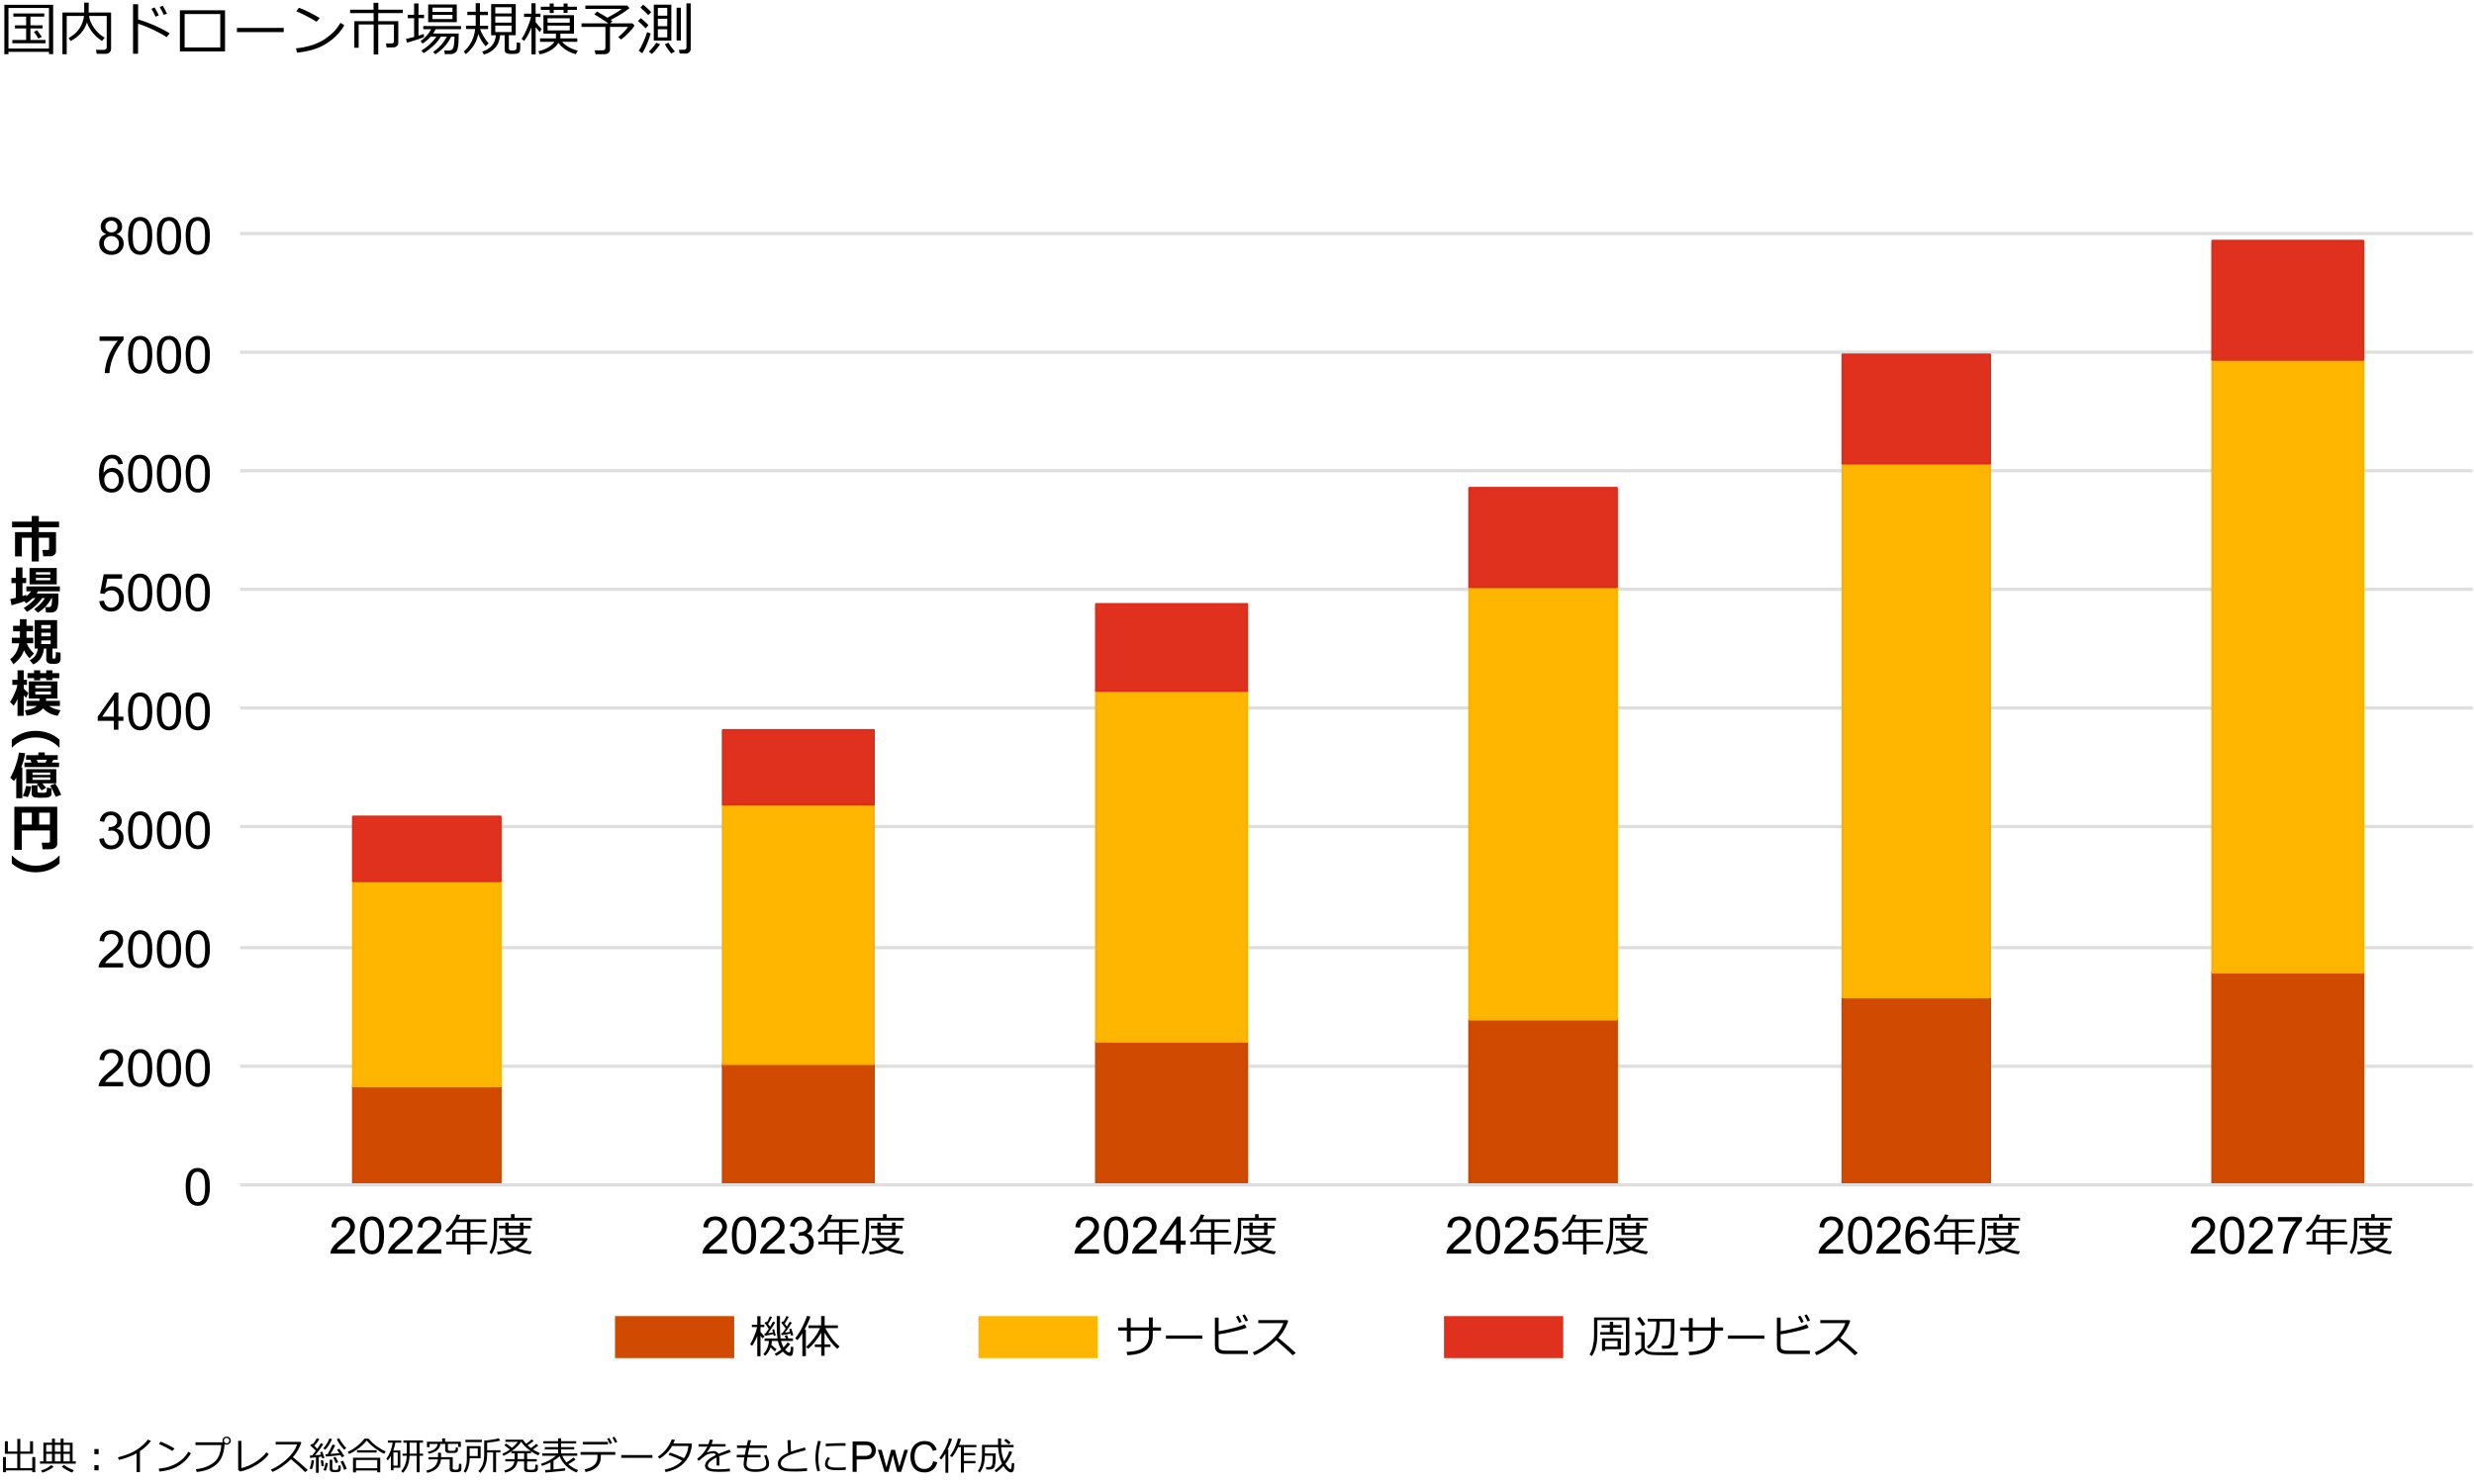 <?xml version="1.0" encoding="UTF-8"?><svg xmlns="http://www.w3.org/2000/svg" viewBox="0 0 769 461.36"><defs><style>.cls-1{stroke:#dedede;}.cls-1,.cls-2,.cls-3,.cls-4{fill:none;stroke-linejoin:round;}.cls-5{fill:#ffb600;}.cls-6{fill:#d04a02;}.cls-7{fill:#e0301e;}.cls-2{stroke:#f9b200;}.cls-2,.cls-3,.cls-4{stroke-width:.75px;}.cls-3{stroke:#db2f1d;}.cls-4{stroke:#cb4802;}</style></defs><g id="_レイヤー_6"><path class="cls-1" d="m74.64,72.62h693.96M74.64,109.49h693.96M74.64,146.37h693.96M74.64,183.24h693.96M74.64,220.12h693.96m-693.96,36.88h693.96m-693.96,37.64h693.96m-693.96,36.88h693.96"/><path class="cls-6" d="m687.71,302.32h46.83v66.07h-46.83v-66.07Zm-114.95,7.68h45.77v58.39h-45.77v-58.39Zm-116.01,6.91h45.77v51.47h-45.77v-51.47Zm-116.01,6.91h46.83v44.56h-46.83v-44.56Zm-116.01,6.91h46.83v37.64h-46.83v-37.64Zm-114.95,6.91h45.77v30.73h-45.77v-30.73Z"/><path class="cls-4" d="m687.71,302.32h46.83v66.07h-46.83v-66.07Zm-114.95,7.68h45.77v58.39h-45.77v-58.39Zm-116.01,6.91h45.77v51.47h-45.77v-51.47Zm-116.01,6.91h46.83v44.56h-46.83v-44.56Zm-116.01,6.91h46.83v37.64h-46.83v-37.64Zm-114.95,6.91h45.77v30.73h-45.77v-30.73Z"/><path class="cls-5" d="m687.71,111.8h46.83v190.53h-46.83V111.8Zm-114.95,32.27h45.77v165.94h-45.77v-165.94Zm-116.01,38.41h45.77v134.44h-45.77v-134.44Zm-116.01,32.27h46.83v109.09h-46.83v-109.09Zm-116.01,35.34h46.83v80.67h-46.83v-80.67Zm-114.95,23.82h45.77v63.76h-45.77v-63.76Z"/><path class="cls-2" d="m687.71,111.8h46.83v190.53h-46.83V111.8Zm-114.95,32.27h45.77v165.94h-45.77v-165.94Zm-116.01,38.41h45.77v134.44h-45.77v-134.44Zm-116.01,32.27h46.83v109.09h-46.83v-109.09Zm-116.01,35.34h46.83v80.67h-46.83v-80.67Zm-114.95,23.82h45.77v63.76h-45.77v-63.76Z"/><path class="cls-7" d="m687.71,74.92h46.83v36.88h-46.83v-36.88Zm-114.95,35.34h45.77v33.8h-45.77v-33.8Zm-116.01,41.49h45.77v30.73h-45.77v-30.73Zm-116.01,36.11h46.83v26.89h-46.83v-26.89Zm-116.01,39.18h46.83v23.05h-46.83v-23.05Zm-114.95,26.89h45.77v19.97h-45.77v-19.97Z"/><path class="cls-3" d="m687.71,74.92h46.83v36.88h-46.83v-36.88Zm-114.95,35.34h45.77v33.8h-45.77v-33.8Zm-116.01,41.49h45.77v30.73h-45.77v-30.73Zm-116.01,36.11h46.83v26.89h-46.83v-26.89Zm-116.01,39.18h46.83v23.05h-46.83v-23.05Zm-114.95,26.89h45.77v19.97h-45.77v-19.97Z"/><line class="cls-1" x1="74.64" y1="368.39" x2="768.6" y2="368.39"/></g><g id="_レイヤー_5"><path d="m15.22,16.12H2.63v.74h-1.28V1.49h15.17v15.34h-1.29v-.7Zm-12.59-1.03h12.59V2.48H2.63v12.61Zm1.21-1.63v-1.03h4.28v-3.59h-3.47v-.96h3.47v-2.72h-3.96v-.98h9.6v.98h-4.3v2.72h3.77v.96h-3.77v3.59h4.68v1.03H3.84Zm8.08-1.47c-.29-.54-.74-1.24-1.37-2.09l.97-.49c.36.45.86,1.13,1.49,2.03l-1.09.55Z"/><path d="m32.7,16.73h-2.65l-.22-1.23h2.46c.24,0,.45-.07.62-.21s.26-.31.26-.53V4.97h-5.48c.15,1.25.68,2.52,1.61,3.81s2.01,2.27,3.26,2.92l-.84,1.03c-1.1-.67-2.07-1.53-2.9-2.56s-1.43-2.1-1.79-3.19c-.77,2.45-2.46,4.37-5.05,5.77l-.69-.91c1.53-.8,2.68-1.82,3.45-3.05s1.23-2.51,1.38-3.83h-5.38v11.89h-1.33V3.9h6.76V.83h1.4v3.07h6.96v11.27c0,.47-.16.85-.49,1.14s-.78.43-1.34.43Z"/><path d="m52.73,10.34l-.92,1.22c-1.22-.81-2.67-1.61-4.37-2.4s-3.2-1.38-4.53-1.78v9.33h-1.56V1.32h1.58v4.71c3.47,1.04,6.74,2.48,9.8,4.31Zm-3.37-5.58l-1.01.45c-.43-.97-.85-1.8-1.27-2.47l.95-.43c.52.8.96,1.61,1.34,2.45Zm2.55-.54l-1,.41c-.38-.88-.8-1.69-1.27-2.43l.92-.43c.46.71.91,1.53,1.34,2.44Z"/><path d="m69.95,15.99h-14.03V3.19h14.03v12.8Zm-1.49-1.23V4.36h-11.07v10.4h11.07Z"/><path d="m88.19,9.98h-14.54v-1.3h14.54v1.3Z"/><path d="m107.04,7.85c-.98,1.72-2.26,3.2-3.83,4.45s-3.2,2.18-4.9,2.79c-1.7.61-3.69,1.04-5.99,1.29l-.31-1.35c1.91-.19,3.62-.54,5.13-1.05s2.79-1.12,3.84-1.84,1.94-1.43,2.66-2.14,1.45-1.68,2.19-2.91l1.2.76Zm-7.66-2.23l-.99,1.15c-2.09-1.29-4.18-2.38-6.26-3.26l.76-1.1c2.19.82,4.36,1.89,6.5,3.21Z"/><path d="m122.23,14.75h-2.06l-.18-1.25h1.73c.49,0,.73-.21.73-.62v-5.27h-4.88v9.32h-1.42V7.6h-4.67v7.24h-1.34V6.58h6v-2.5h-7.31v-1.06h7.28V.89h1.49v2.13h7.62v1.06h-7.66v2.5h6.24v6.83c0,.38-.16.7-.48.95s-.69.38-1.1.38Z"/><path d="m126.56,13.28l-.39-1.16c.6-.12,1.45-.33,2.55-.63v-5.84h-1.98v-1.05h1.98V1.07h1.36v3.52h1.74v1.05h-1.74v5.46c.68-.21,1.22-.38,1.62-.54l.12.93c-.7.38-2.46.97-5.26,1.78Zm5.1,3.23l-.68-.77c1.91-1.16,3.47-2.6,4.67-4.33h-1.8c-.74.83-1.58,1.55-2.5,2.14l-.64-.75c1.52-1.11,2.62-2.34,3.3-3.71h-2.44v-.99h11.73v.99h-7.88c-.23.46-.5.9-.79,1.32h7.93v.65c0,1.39-.04,2.38-.11,2.98-.11.81-.26,1.41-.46,1.79-.13.25-.35.46-.65.65s-.64.3-1,.33c-.09.01-.79.02-2.07.02l-.2-1.13h1.48c.37,0,.69-.09.95-.26s.46-.62.58-1.34.18-1.54.18-2.47v-.22h-1.01c-1.16,2.31-2.8,4.13-4.92,5.45l-.69-.68c1.82-1.29,3.24-2.89,4.26-4.77h-1.86c-.63,1.03-1.44,2-2.44,2.91s-1.97,1.65-2.92,2.2Zm1.43-9.64V1.4h8.89v5.48h-8.89Zm1.33-3.16h6.22v-1.34h-6.22v1.34Zm6.22.92h-6.22v1.3h6.22v-1.3Z"/><path d="m148.66,10.56c-.48,2.5-1.78,4.59-3.88,6.28l-.62-.83c.94-.77,1.73-1.78,2.38-3.04s1.03-2.57,1.14-3.94h-2.83v-1.03h3.01v-3.32h-2.59v-1.03h2.59V.98h1.32v2.68h2.48v1.03h-2.48v3.32h2.54v1.03h-2.51c.22.68.61,1.47,1.16,2.37.55.9,1.06,1.6,1.53,2.1l-.97.88c-1.03-1.22-1.79-2.5-2.27-3.82Zm8.2.4h-1.4c-.15,1.65-.68,2.98-1.61,3.98s-2.08,1.67-3.46,2.01l-.49-.92c2.6-.81,4.01-2.5,4.25-5.06h-1.48V1.27h7.64v9.68h-2.14v4.09c0,.25.07.42.2.51s.44.15.91.15.83-.06,1.01-.19.28-.45.3-.95c.02-.51.03-.97.03-1.38l1.08.15c.01.57.02,1.04.02,1.41,0,.74-.08,1.22-.24,1.43s-.36.36-.6.46c-.24.1-.8.15-1.69.15-1.06,0-1.71-.12-1.96-.36s-.37-.55-.37-.93v-4.51Zm-2.91-6.78h5.05v-1.93h-5.05v1.93Zm0,2.85h5.05v-1.92h-5.05v1.92Zm5.05.93h-5.05v2h5.05v-2Z"/><path d="m165.09,8.76c-.52,1.39-1.24,2.72-2.17,3.96l-.79-.61c.59-.9,1.19-2.06,1.79-3.46s.97-2.53,1.11-3.38h-2.14v-1.03h2.29V1.01s1.31,0,1.31,0v3.23h1.51v1.03h-1.51v1.59c.65.85,1.26,1.56,1.84,2.14l-.56.99c-.35-.39-.78-.91-1.27-1.55v8.46h-1.3v-8.38l-.09.24Zm8.47,4.54c-.47.87-1.25,1.64-2.33,2.29s-2.25,1.09-3.51,1.31l-.36-.98c1.28-.28,2.35-.71,3.23-1.29s1.45-1.12,1.73-1.63h-4.46v-1.07h4.94v-1.47h-3.88v-5.75h9.49v5.75h-4.22v1.47h5.25v1.07h-4.71c1.04,1.23,2.66,2.16,4.88,2.79l-.68,1.06c-2.32-.65-4.11-1.83-5.37-3.55Zm2.87-10.22v.94h-1.25v-.94h-3.07v.96h-1.25v-.96h-2.76v-.98h2.76v-1.01h1.25v1.01h3.07v-1.01h1.25v1.01h2.9v.98h-2.9Zm-6.23,3.97h6.89v-1.36h-6.89v1.36Zm6.89.91h-6.89v1.5h6.89v-1.5Z"/><path d="m187.86,16.85h-2.77l-.22-1.2h2.48c.23,0,.43-.07.59-.22s.24-.31.24-.51v-6.56h-7.42v-1.1h8.34c-1.45-1.01-2.91-1.95-4.38-2.81l.83-.86c1.08.6,2.16,1.24,3.24,1.92,2.03-1.07,3.52-1.98,4.49-2.74h-11.33v-1.05h13l.71.81c-1.45,1.19-3.39,2.41-5.84,3.66.23.16.41.29.54.39l-.73.69h6.95l.66.68c-.38.62-1,1.37-1.85,2.25-.85.88-1.64,1.58-2.35,2.08l-.87-.76c1.28-1.02,2.31-2.07,3.07-3.15h-5.63v7.11c0,.37-.16.69-.49.96s-.75.41-1.26.41Z"/><path d="m201.59,7.83l-.92.97c-.62-.67-1.4-1.43-2.36-2.28l.88-.88c.82.67,1.62,1.4,2.41,2.19Zm.66,2.58c-.24.92-.62,1.99-1.12,3.2s-1,2.19-1.49,2.94l-1.08-.77c.44-.64.91-1.54,1.42-2.71.51-1.17.89-2.19,1.16-3.08l1.12.42Zm.15-6.66l-.91.95c-.64-.73-1.44-1.51-2.42-2.35l.86-.9c1,.81,1.82,1.58,2.46,2.29Zm2.75,10.02c-.21.36-.6.88-1.16,1.56-.57.68-1.02,1.16-1.35,1.44l-.96-.72c.35-.3.77-.75,1.27-1.35s.83-1.07,1.03-1.42l1.18.49Zm3.52-1.13h-5.45V1.46h5.45v11.18Zm-1.27-7.75v-2.44h-2.92v2.44h2.92Zm0,3.25v-2.31h-2.92v2.31h2.92Zm0,.94h-2.92v2.55h2.92v-2.55Zm2.39,6.93l-1.16.64c-.89-1.11-1.54-2.07-1.96-2.88l1.12-.49c.44.83,1.11,1.74,2,2.73Zm1.85-3.41h-1.33V2.39h1.33v10.21Zm3.04,2.72c0,.38-.15.69-.44.95-.3.26-.59.39-.89.39h-2.09l-.2-1.19h1.52c.22,0,.4-.06.56-.19.15-.13.23-.29.23-.49V1.04h1.32v14.28Z"/><path d="m33.03,72.79c-.59-.21-1.02-.52-1.3-.92-.28-.4-.42-.88-.42-1.43,0-.84.3-1.54.9-2.11s1.4-.86,2.41-.86,1.82.29,2.43.88c.61.58.92,1.3.92,2.13,0,.53-.14,1-.42,1.4s-.71.7-1.28.92c.71.23,1.25.6,1.62,1.12.37.51.55,1.13.55,1.84,0,.98-.35,1.81-1.05,2.48s-1.61,1.01-2.75,1.01-2.05-.34-2.75-1.01c-.7-.67-1.05-1.51-1.05-2.52,0-.75.19-1.38.57-1.88.38-.51.92-.85,1.62-1.03Zm-.74,2.92c0,.4.1.79.29,1.17s.48.67.85.88c.38.21.78.31,1.22.31.68,0,1.23-.22,1.67-.65.44-.44.66-.99.66-1.66s-.23-1.24-.68-1.69c-.45-.45-1.02-.67-1.7-.67s-1.22.22-1.66.66c-.44.44-.66.99-.66,1.65Zm.46-5.32c0,.54.18.99.53,1.34.35.35.81.52,1.37.52s.99-.17,1.34-.52.52-.76.52-1.26-.18-.96-.54-1.31c-.36-.35-.81-.53-1.34-.53s-.99.17-1.34.52c-.36.35-.53.76-.53,1.24Z"/><path d="m39.8,73.36c0-1.36.14-2.46.42-3.29s.7-1.47,1.25-1.92,1.25-.68,2.09-.68c.62,0,1.16.12,1.63.37.47.25.85.61,1.16,1.08s.54,1.04.72,1.71.26,1.58.26,2.72c0,1.35-.14,2.44-.42,3.27-.28.83-.69,1.47-1.25,1.93s-1.25.68-2.09.68c-1.11,0-1.98-.4-2.62-1.19-.76-.96-1.14-2.52-1.14-4.69Zm1.45,0c0,1.89.22,3.15.66,3.78.44.63.99.94,1.64.94s1.2-.31,1.64-.94.66-1.89.66-3.77-.22-3.16-.66-3.78-.99-.94-1.65-.94-1.17.28-1.56.83c-.49.7-.73,2-.73,3.89Z"/><path d="m48.76,73.36c0-1.36.14-2.46.42-3.29s.7-1.47,1.25-1.92,1.25-.68,2.09-.68c.62,0,1.16.12,1.63.37.47.25.85.61,1.16,1.08s.54,1.04.72,1.71.26,1.58.26,2.72c0,1.35-.14,2.44-.42,3.27-.28.83-.69,1.47-1.25,1.93s-1.25.68-2.09.68c-1.11,0-1.98-.4-2.62-1.19-.76-.96-1.14-2.52-1.14-4.69Zm1.45,0c0,1.89.22,3.15.66,3.78.44.63.99.94,1.64.94s1.2-.31,1.64-.94.66-1.89.66-3.77-.22-3.16-.66-3.78-.99-.94-1.65-.94-1.17.28-1.56.83c-.49.7-.73,2-.73,3.89Z"/><path d="m57.71,73.36c0-1.36.14-2.46.42-3.29s.7-1.47,1.25-1.92,1.25-.68,2.09-.68c.62,0,1.16.12,1.63.37.47.25.85.61,1.16,1.08s.54,1.04.72,1.71.26,1.58.26,2.72c0,1.35-.14,2.44-.42,3.27-.28.83-.69,1.47-1.25,1.93s-1.25.68-2.09.68c-1.11,0-1.98-.4-2.62-1.19-.76-.96-1.14-2.52-1.14-4.69Zm1.45,0c0,1.89.22,3.15.66,3.78.44.63.99.94,1.64.94s1.2-.31,1.64-.94.66-1.89.66-3.77-.22-3.16-.66-3.78-.99-.94-1.65-.94-1.17.28-1.56.83c-.49.7-.73,2-.73,3.89Z"/><path d="m.94,457.73v-4.72h.9v3.44h3.53v-4.44s-3.86,0-3.86,0v-3.9h.93v3.2h2.94v-3.93h.93v3.93h3.02v-3.2h.94v3.9h-3.97v4.44s3.73,0,3.73,0v-3.44h.93v4.72h-.93v-.56H1.84v.56h-.9Z"/><path d="m12.43,455.09v-.72h1.06v-5.8h2.67v-1.28h.9v1.28h1.79v-1.28h.91v1.28h2.81v5.8h.98v.72h-11.12Zm.72,2.77l-.36-.67c1.2-.34,2.25-.91,3.17-1.7l.7.57c-.37.33-.94.69-1.7,1.08s-1.37.63-1.81.72Zm3.01-6.5v-2.13h-1.8v2.13h1.8Zm-1.8,3.01h1.8v-2.34h-1.8v2.34Zm2.7-5.14v2.13h1.79v-2.13h-1.79Zm0,5.14h1.79v-2.34h-1.79v2.34Zm5.36,3.46c-.48-.15-1.05-.41-1.71-.79s-1.16-.71-1.48-1.01l.61-.56c1.14.79,2.18,1.32,3.12,1.61l-.54.76Zm-.72-6.47v-2.13h-1.95v2.13h1.95Zm-1.95,3.01h1.95v-2.34h-1.95v2.34Z"/><path d="m30.66,452.13h-1.33v-1.6h1.33v1.6Zm0,5.02h-1.33v-1.6h1.33v1.6Z"/><path d="m43.49,457.71h-1.04v-5.84c-1.71.91-3.54,1.59-5.48,2.04l-.31-.8c2.54-.65,4.54-1.47,6-2.46s2.56-2,3.3-3.05l.96.38c-.71,1.06-1.85,2.13-3.42,3.21v6.52Z"/><path d="m59.36,451.85c-.66,1.14-1.51,2.13-2.55,2.97s-2.14,1.46-3.27,1.86-2.46.69-3.99.86l-.21-.9c1.27-.13,2.41-.36,3.42-.7s1.86-.75,2.56-1.22,1.29-.95,1.77-1.42.97-1.12,1.46-1.94l.8.5Zm-5.11-1.49l-.66.77c-1.39-.86-2.79-1.58-4.17-2.17l.5-.73c1.46.55,2.9,1.26,4.33,2.14Z"/><path d="m69.83,449.01c-.14,1.78-.5,3.23-1.06,4.37s-1.5,2.08-2.8,2.85-2.92,1.25-4.83,1.44l-.24-.88c2.04-.2,3.83-.83,5.35-1.91s2.37-2.93,2.54-5.57h-8.03v-.87h8.51c-.08-.16-.12-.34-.12-.54,0-.34.13-.63.38-.87s.57-.36.94-.37c.35,0,.65.12.9.36s.38.54.38.9c0,.35-.12.64-.38.88s-.55.36-.91.37c-.23,0-.45-.05-.63-.15Zm.61-.27c.23,0,.42-.08.59-.24s.25-.36.25-.59-.08-.44-.25-.6-.37-.25-.6-.25-.42.08-.59.25-.25.36-.25.59.08.42.25.59.36.25.59.25Z"/><path d="m83.54,452.13c-.72,1.09-1.93,2.16-3.62,3.22s-3.44,1.79-5.25,2.18l-.64-.49v-9.05h1v8.47c1.58-.39,3.07-1.04,4.47-1.95s2.51-1.9,3.33-2.97l.71.59Z"/><path d="m95.68,457.05l-.83.64c-1.07-1.1-2.53-2.43-4.39-4-1.94,1.87-3.87,3.18-5.79,3.95l-.45-.74c1.61-.66,3.21-1.7,4.81-3.12s2.71-2.98,3.35-4.67h-6.69v-.81h7.74l.24.22c-.55,1.66-1.42,3.17-2.63,4.54,1.2.93,2.74,2.27,4.63,4Z"/><path d="m96.96,456.83l-.69-.22c.35-1.09.54-1.97.59-2.64l.76.09c-.04.43-.13.94-.27,1.52s-.27,1-.39,1.26Zm1.25,1.07v-4.8l-1.81.18-.1-.72.77-.05c.32-.41.69-.89,1.1-1.45-.27-.29-.84-.85-1.73-1.66l.54-.55.23.21c.52-.65.94-1.28,1.28-1.88l.79.27c-.42.7-.95,1.4-1.57,2.09.39.39.69.69.91.91.51-.73.88-1.31,1.11-1.75l.77.33c-.79,1.23-1.64,2.37-2.57,3.43.8-.05,1.42-.11,1.86-.15-.12-.36-.22-.62-.29-.77l.67-.21c.11.23.34.88.69,1.96l-.67.17-.19-.57c-.3.04-.61.08-.91.12v4.9h-.86Zm1.74-2.02c-.07-.41-.14-1.01-.23-1.81l.7-.09.25,1.81-.71.09Zm1.15-5.15l-.62-.39c.35-.4.72-.91,1.12-1.54s.65-1.14.78-1.55l.83.19c-.24.59-.56,1.2-.97,1.83s-.78,1.12-1.14,1.46Zm.2,6.56l-.75-.21c.34-.79.56-1.54.66-2.26l.72.1c-.08.66-.29,1.45-.63,2.36Zm.01-4.41l-.17-.73c.11,0,.35-.02.71-.04.54-.91,1.04-1.91,1.51-2.99l.84.22c-.4.88-.89,1.79-1.47,2.72,1.1-.08,2.01-.16,2.74-.25-.26-.41-.5-.76-.71-1.05l.69-.35c.44.54.96,1.32,1.56,2.33l-.76.37c-.09-.18-.23-.41-.42-.71-1,.15-2.5.31-4.52.48Zm1.17.98h.82v2.71c0,.14.05.25.16.33s.2.11.29.12.38,0,.88,0c.15,0,.26-.04.35-.11s.14-.18.16-.32.04-.47.07-.98l.7.08v1.08c0,.23-.05.42-.16.56s-.26.24-.47.29-.57.08-1.11.08c-.31,0-.57-.01-.8-.04h-.03c-.57-.06-.85-.37-.85-.93v-2.88Zm1.92,1.05c-.16-.38-.42-.94-.79-1.68l.67-.28c.33.58.62,1.14.85,1.68l-.73.28Zm2.57-4.18c-.39-.39-.82-.91-1.28-1.56s-.79-1.23-1-1.72l.77-.23c.19.41.5.92.95,1.54s.85,1.1,1.22,1.44l-.66.54Zm-.02,6.26c-.08-.3-.25-.74-.49-1.29s-.44-.97-.6-1.24l.77-.31c.3.5.69,1.35,1.15,2.56l-.83.28Z"/><path d="m119.43,452c-.83-.34-1.77-.91-2.83-1.69s-1.93-1.6-2.63-2.44c-.54.75-1.33,1.52-2.36,2.32s-2.07,1.43-3.12,1.88l-.39-.64c1.02-.49,2.01-1.12,2.99-1.9s1.71-1.53,2.19-2.24h1.29c.62.8,1.44,1.58,2.48,2.33s1.99,1.3,2.84,1.64l-.48.75Zm-2.17,5.2h-6.61v.59h-.92v-4.56h8.46v4.53h-.93v-.55Zm-6.61-.71h6.61v-2.56h-6.61v2.56Zm6.42-4.88h-6.11v-.71h6.11v.71Z"/><path d="m122.31,456.33v.81h-.81v-4.52c-.3.55-.61,1.02-.92,1.4l-.5-.38c1.08-1.61,1.74-3.31,1.97-5.09h-1.49v-.67h4.18v.67h-1.85c-.14.84-.35,1.66-.64,2.44h2.18v5.35h-2.13Zm1.31-4.73h-1.33v4.09h1.33v-4.09Zm1.68,6.32l-.6-.49c.52-.58.94-1.29,1.25-2.14s.47-1.74.5-2.66h-1.32v-.67h1.32v-3.39h-1.07v-.73h6.1v.73h-1.05v3.39h1.07v.67h-1.07v5.13h-.9v-5.13h-2.21c-.09,2.24-.76,4-2.02,5.29Zm2.03-9.35v3.39h2.2v-3.39h-2.2Z"/><path d="m132.8,457.93l-.28-.69c2.15-.47,3.35-1.63,3.6-3.49h-2.94v-.7h2.98v-1.37h.93v1.37h3.63v3.44c0,.12.03.22.08.29s.13.12.23.15.26.04.5.04c.33,0,.53,0,.6-.02s.15-.06.26-.14.18-.25.22-.5.05-.67.05-1.23l.76.1v1.54c0,.3-.1.55-.31.73s-.72.28-1.53.28-1.29-.08-1.49-.25-.31-.41-.31-.72v-3.01h-2.71c-.21,2.21-1.63,3.6-4.26,4.18Zm5.61-8.98h-1.54c-.16,1.61-1.38,2.62-3.64,3.04l-.23-.63c1.89-.35,2.89-1.15,3.02-2.41h-2.49v1.01h-.82v-1.7h4.73v-1.05h.93v1.05h4.88v1.61h-.82v-.93h-3.21v1.68c0,.11.03.21.09.28s.15.12.25.15.28.04.52.04c.14,0,.34,0,.61,0s.45-.02.54-.04.18-.06.25-.11.12-.13.15-.23.04-.34.04-.71l.66.09v.78c0,.26-.08.46-.23.6s-.37.22-.64.25-.73.04-1.4.04c-.23,0-.48,0-.75-.01s-.49-.1-.67-.26-.26-.37-.26-.6v-1.9Z"/><path d="m145.99,453.41v.16c0,.78-.12,1.58-.35,2.39s-.54,1.45-.93,1.92l-.6-.4c.21-.33.38-.69.53-1.1s.26-.81.34-1.22.12-.98.12-1.69v-3.84h4.29v3.78h-3.4Zm-1.34-5.03v-.72h5.13v.72h-5.13Zm3.86,1.95h-2.53v2.38h2.53v-2.38Zm4.77,7.4v-6.13h-1.86v.69c0,2.46-.71,4.34-2.14,5.63l-.59-.52c.62-.62,1.08-1.35,1.37-2.17s.44-1.8.44-2.94v-4.39c.57-.02,1.33-.11,2.27-.25s1.7-.3,2.26-.47l.45.72c-1,.28-2.35.5-4.06.66v2.35h4.12v.69h-1.35v6.13h-.92Z"/><path d="m157,457.84l-.25-.67c1.88-.44,2.93-1.37,3.15-2.8h-2.82v-.71h2.88c0-.11,0-.25,0-.44v-1.36h-.99v-.63c-.84.59-1.66,1.07-2.46,1.42l-.38-.6c.83-.37,1.62-.84,2.39-1.39-.38-.3-.96-.73-1.75-1.29l.52-.55c.89.6,1.51,1.04,1.88,1.33.79-.68,1.39-1.29,1.79-1.85h-3.88v-.69h5.46c.21.36.55.79,1,1.27.68-.45,1.26-.9,1.73-1.36l.61.5c-.45.39-1.07.83-1.87,1.34.35.34.7.63,1.04.88.77-.56,1.31-1.01,1.63-1.33l.63.53c-.41.35-.96.76-1.65,1.22.65.42,1.37.79,2.15,1.13l-.49.7c-.75-.31-1.51-.73-2.27-1.24v.62h-1.21v1.8h3v.71h-3v2.09c0,.19.07.33.22.4s.46.12.96.12.83-.03.98-.1.25-.19.31-.36.09-.56.09-1.15l.77.08v1.28c0,.27-.08.49-.25.64s-.4.25-.7.29-.69.06-1.15.06c-.21,0-.55-.01-1.02-.04s-.77-.12-.92-.3-.22-.41-.22-.7v-2.31h-2.08c-.24,1.83-1.52,2.99-3.83,3.47Zm2.07-6.69h5.87c-1.3-.91-2.28-1.88-2.95-2.91-.6.97-1.57,1.94-2.92,2.91Zm1.82.7v1.48c0,.08,0,.18,0,.32h2.03v-1.8h-2.02Z"/><path d="m169.56,457.83l-.15-.77c.41-.02.98-.06,1.71-.12v-2.26c-.86.45-1.74.81-2.64,1.1l-.32-.63c1.82-.61,3.38-1.45,4.66-2.53h-4.25v-.73h4.9v-1.24h-4.12v-.71h4.12v-1.14h-4.58v-.71h4.58v-.89h.92v.89h4.71v.71h-4.71v1.14h4.1v.71h-4.1v1.24h5.04v.73h-4.66c.36.8.81,1.49,1.33,2.07.98-.6,1.7-1.11,2.13-1.52l.69.59c-.57.46-1.32.95-2.27,1.49.85.77,1.88,1.39,3.08,1.85l-.56.71c-2.52-1.03-4.27-2.71-5.24-5.05-.5.47-1.13.94-1.89,1.4v2.71c1.73-.15,2.95-.28,3.63-.38v.74c-.29.07-2.33.28-6.12.61Z"/><path d="m186.76,452.71c0,1-.16,1.8-.49,2.42s-.84,1.14-1.54,1.57-1.6.76-2.7.98l-.31-.83c1.23-.26,2.2-.69,2.92-1.3s1.08-1.48,1.08-2.63v-.61h-5.26v-.86h10.79v.86h-4.49v.39Zm2.22-3.6h-7.83v-.81h7.83v.81Zm1.27-.43l-.67.3c-.28-.64-.56-1.18-.85-1.64l.63-.29c.35.54.64,1.08.89,1.63Zm1.61-.36l-.67.28c-.26-.6-.54-1.14-.84-1.62l.62-.29c.3.46.6,1.01.9,1.63Z"/><path d="m202.79,453.27h-9.69v-.87h9.69v.87Z"/><path d="m209.77,447.67c-.12.4-.27.78-.45,1.14h5.75c-.03.57-.07.98-.11,1.23-.13.73-.32,1.41-.57,2.05s-.58,1.25-1,1.83-.93,1.13-1.56,1.63-1.35.94-2.18,1.3-1.75.65-2.76.86l-.28-.8c2.3-.44,4.1-1.36,5.4-2.77-1.17-.64-2.58-1.24-4.22-1.82l.46-.7c1.2.37,2.65.96,4.37,1.76.74-1.05,1.19-2.32,1.37-3.8h-5.07c-.49.85-1.09,1.62-1.8,2.32s-1.41,1.24-2.11,1.64l-.52-.64c1.05-.67,1.96-1.5,2.72-2.5s1.28-1.95,1.58-2.87l.98.13Z"/><path d="m223.61,455.66h-.87v-1.92c0-.23,0-.42-.02-.58-1.8.9-2.7,1.72-2.7,2.46,0,.37.2.66.6.88s1.25.33,2.54.33c1.54,0,2.76-.07,3.67-.22l.06.85c-.93.11-2,.16-3.22.16-1.88,0-3.1-.16-3.67-.49s-.86-.8-.86-1.41c0-.54.25-1.08.75-1.61s1.39-1.11,2.64-1.72c-.16-.35-.45-.53-.86-.53-.47,0-.97.08-1.51.25s-1.21.6-2.01,1.28l-.97.82-.5-.6c1.43-1.11,2.5-2.39,3.2-3.84h-2.73v-.76h3.05c.18-.46.32-.93.42-1.41l.97.08c-.1.45-.23.89-.4,1.32h4.35v.76h-4.66c-.22.45-.6,1.04-1.14,1.78l.09.05c.15-.1.45-.19.9-.28s.79-.14,1.04-.14c.76,0,1.28.28,1.55.85l3.45-1.33.39.79c-.81.27-2.02.7-3.62,1.29.05.29.07.66.07,1.11v1.78Z"/><path d="m236.4,453.12h-4.08c-.19,1.11-.28,1.84-.28,2.2,0,1.01.92,1.51,2.75,1.51,2.24,0,3.36-.58,3.36-1.74,0-.86-.22-1.69-.67-2.5l.74-.25c.55.96.83,1.92.83,2.85,0,1.62-1.42,2.44-4.27,2.44-2.43,0-3.64-.79-3.64-2.36,0-.45.08-1.17.23-2.15h-2.36v-.78h2.49c.09-.5.23-1.21.43-2.13h-2.84v-.79h3.02c.08-.38.22-.94.41-1.69l.94.06-.39,1.63h5.3v.79h-5.48c-.16.73-.31,1.44-.43,2.13h3.94v.78Z"/><path d="m250.86,457.35c-1.11.11-2.31.17-3.59.17-.55,0-1.16,0-1.81-.03s-1.19-.07-1.61-.16-.79-.24-1.12-.46-.57-.48-.72-.78-.23-.64-.23-1.03c0-1.34,1.06-2.46,3.19-3.36-.11-1.23-.17-2.55-.19-3.94h.97c0,.17,0,.35,0,.53,0,.91.04,1.93.12,3.06.75-.28,2.19-.72,4.32-1.32l.24.83c-.62.16-1.58.44-2.89.81s-2.28.74-2.93,1.08-1.12.7-1.44,1.08-.47.78-.47,1.2c0,.21.04.4.12.57s.21.33.39.47.42.27.74.38.73.17,1.26.2,1.1.03,1.72.03c1.44,0,2.75-.07,3.92-.21v.87Z"/><path d="m254.91,457.27l-.84.19c-.4-1.29-.6-2.68-.6-4.18,0-1.64.27-3.41.8-5.31l.9.16c-.54,1.78-.81,3.51-.81,5.2,0,1.39.18,2.7.54,3.94Zm8-.29c-.82.09-1.62.13-2.4.13-1.09,0-1.9-.06-2.43-.19s-.94-.34-1.22-.63-.42-.67-.42-1.13c0-.67.29-1.38.88-2.13l.68.36c-.48.53-.72,1.1-.72,1.71,0,.3.13.55.39.74s.61.31,1.04.37,1.05.09,1.85.09,1.59-.05,2.34-.14v.81Zm-.07-7.45c-.62-.01-1.21-.02-1.76-.02-.81,0-2.27.05-4.39.16,0-.18-.01-.44-.04-.79,2.01-.12,3.65-.18,4.9-.18.62,0,1.04,0,1.25.02v.05c0,.18,0,.43.03.75Z"/><path d="m265.02,457.63v-9.45h3.56c.63,0,1.11.03,1.44.09.46.08.85.22,1.17.44.31.22.57.52.76.91.19.39.29.82.29,1.29,0,.8-.26,1.48-.77,2.04-.51.56-1.43.83-2.77.83h-2.42v3.84h-1.25Zm1.25-4.96h2.44c.81,0,1.38-.15,1.72-.45.34-.3.51-.72.51-1.27,0-.4-.1-.73-.3-1.01-.2-.28-.46-.47-.79-.56-.21-.06-.6-.08-1.17-.08h-2.42v3.38Z"/><path d="m274.94,457.63l-2.09-6.85h1.2l1.09,3.95.41,1.47c.02-.07.13-.54.35-1.41l1.09-4.01h1.19l1.03,3.97.34,1.31.39-1.32,1.17-3.96h1.13l-2.14,6.85h-1.21l-1.09-4.1-.26-1.17-1.39,5.27h-1.21Z"/><path d="m290.1,454.32l1.25.32c-.26,1.03-.73,1.81-1.42,2.35-.68.54-1.51.81-2.5.81s-1.85-.21-2.49-.62c-.64-.41-1.12-1.01-1.46-1.8-.33-.79-.5-1.63-.5-2.53,0-.98.19-1.84.56-2.57.38-.73.91-1.29,1.6-1.67.69-.38,1.46-.57,2.29-.57.95,0,1.74.24,2.38.72s1.09,1.16,1.35,2.03l-1.23.29c-.22-.69-.54-1.19-.95-1.5-.42-.31-.94-.47-1.57-.47-.73,0-1.33.17-1.82.52-.49.35-.83.82-1.03,1.4-.2.59-.3,1.19-.3,1.81,0,.8.12,1.5.35,2.1s.6,1.05,1.09,1.34c.49.3,1.03.45,1.6.45.7,0,1.29-.2,1.78-.61.49-.4.81-1,.99-1.8Z"/><path d="m293.87,457.93v-5.98c-.39.66-.83,1.27-1.29,1.84l-.6-.48c.62-.79,1.23-1.79,1.83-2.99s.99-2.23,1.16-3.1l.94.17c-.21.84-.66,1.95-1.35,3.3h.2v7.22h-.88Zm4.82-.1v-7.89h-.88c-.54,1.21-1.16,2.25-1.88,3.12l-.65-.46c.66-.84,1.19-1.76,1.61-2.75s.71-1.87.87-2.63l.94.16c-.16.63-.37,1.25-.61,1.88h5.4v.7h-3.88v1.81h3.52v.71h-3.52v1.76h3.59v.72h-3.59v2.89h-.92Z"/><path d="m306.58,456.91l-.12-.79h1.1c.41,0,.68-.22.82-.66s.21-1.23.21-2.37v-.47h-2.46c-.03,1.24-.18,2.27-.45,3.08s-.65,1.52-1.12,2.13l-.6-.45c.47-.66.8-1.4.99-2.23s.29-1.78.29-2.84v-3.07h4.98v-2.02h.96v2.02h3.88v.73h-3.88c.09,1.59.41,3.04.94,4.33.7-.99,1.23-2.04,1.62-3.15l.89.33c-.56,1.34-1.24,2.53-2.03,3.56l-.08.1c.68,1.09,1.18,1.63,1.51,1.63.13,0,.22-.06.27-.17s.09-.29.12-.54.05-.65.08-1.2l.77.12c-.04,1.34-.14,2.14-.28,2.39s-.38.39-.71.41h-.08c-.32,0-.69-.17-1.09-.5s-.8-.82-1.19-1.46c-.63.67-1.38,1.32-2.26,1.94l-.49-.59c.81-.57,1.58-1.28,2.31-2.12-.68-1.32-1.09-3.02-1.23-5.1h-4.11v1.96h3.34v1.51c0,.66-.06,1.26-.14,1.79s-.19.88-.3,1.05-.27.32-.49.44-.46.18-.73.18h-1.27Zm6.94-7.86c-.12-.12-.59-.52-1.39-1.17l.57-.53c.47.32.95.7,1.44,1.14l-.62.56Z"/><path d="m110.33,388.42v1.36h-7.62c-.01-.34.04-.67.17-.98.19-.52.5-1.03.93-1.53.43-.5,1.04-1.08,1.85-1.75,1.25-1.03,2.1-1.84,2.54-2.44.44-.6.66-1.17.66-1.7s-.2-1.03-.6-1.42c-.4-.39-.92-.58-1.57-.58-.68,0-1.23.2-1.63.61-.41.41-.62.97-.62,1.7l-1.45-.15c.1-1.08.47-1.91,1.12-2.48.65-.57,1.52-.85,2.62-.85s1.98.31,2.63.92c.64.61.97,1.37.97,2.28,0,.46-.09.91-.28,1.36s-.5.92-.94,1.41c-.44.49-1.17,1.17-2.18,2.03-.85.71-1.39,1.2-1.63,1.45s-.44.51-.6.77h5.65Z"/><path d="m111.85,384.1c0-1.36.14-2.46.42-3.29.28-.83.7-1.47,1.25-1.92.55-.45,1.25-.68,2.09-.68.62,0,1.16.12,1.63.37.47.25.85.61,1.16,1.08.3.47.54,1.04.72,1.71.17.67.26,1.58.26,2.72,0,1.35-.14,2.44-.42,3.27-.28.83-.69,1.47-1.25,1.93s-1.25.68-2.09.68c-1.11,0-1.98-.4-2.62-1.19-.76-.96-1.14-2.52-1.14-4.68Zm1.45,0c0,1.89.22,3.15.66,3.78.44.63.99.94,1.64.94s1.2-.31,1.64-.94.66-1.89.66-3.77-.22-3.16-.66-3.78c-.44-.62-.99-.94-1.65-.94s-1.17.28-1.56.83c-.49.7-.73,2-.73,3.89Z"/><path d="m128.24,388.42v1.36h-7.62c-.01-.34.04-.67.17-.98.19-.52.5-1.03.93-1.53.43-.5,1.04-1.08,1.85-1.75,1.25-1.03,2.1-1.84,2.54-2.44.44-.6.66-1.17.66-1.7s-.2-1.03-.6-1.42c-.4-.39-.92-.58-1.57-.58-.68,0-1.23.2-1.63.61-.41.41-.62.97-.62,1.7l-1.45-.15c.1-1.08.47-1.91,1.12-2.48.65-.57,1.52-.85,2.62-.85s1.98.31,2.63.92c.64.61.97,1.37.97,2.28,0,.46-.09.91-.28,1.36s-.5.92-.94,1.41c-.44.49-1.17,1.17-2.18,2.03-.85.71-1.39,1.2-1.63,1.45s-.44.51-.6.77h5.65Z"/><path d="m137.19,388.42v1.36h-7.62c-.01-.34.04-.67.17-.98.19-.52.5-1.03.93-1.53.43-.5,1.04-1.08,1.85-1.75,1.25-1.03,2.1-1.84,2.54-2.44.44-.6.66-1.17.66-1.7s-.2-1.03-.6-1.42c-.4-.39-.92-.58-1.57-.58-.68,0-1.23.2-1.63.61-.41.41-.62.97-.62,1.7l-1.45-.15c.1-1.08.47-1.91,1.12-2.48.65-.57,1.52-.85,2.62-.85s1.98.31,2.63.92c.64.61.97,1.37.97,2.28,0,.46-.09.91-.28,1.36s-.5.92-.94,1.41c-.44.49-1.17,1.17-2.18,2.03-.85.71-1.39,1.2-1.63,1.45s-.44.51-.6.77h5.65Z"/><path d="m138.72,386.93v-.87h1.86v-3.66h4.57v-2.44h-3.17c-.9,1.39-1.88,2.47-2.93,3.27l-.64-.62c1.67-1.42,2.86-3.1,3.57-5.04l1.07.2c-.19.51-.38.96-.57,1.34h8.63v.85h-4.88v2.44h4.34v.83h-4.34v2.83h5.22v.87h-5.22v3.14h-1.07v-3.14h-6.43Zm2.88-.87h3.54v-2.83h-3.54v2.83Z"/><path d="m154.51,379.51v3.27c0,1.75-.15,3.2-.46,4.35-.31,1.16-.72,2.09-1.23,2.8l-.69-.53c.91-1.53,1.36-3.53,1.36-6.02v-4.74h5.34v-1.16h1.11v1.16h5.39v.85h-10.82Zm5.61,9.2c-1.45.67-3.25,1.12-5.41,1.35l-.23-.85c.62-.05,1.19-.13,1.71-.23.53-.1.96-.19,1.31-.29.35-.1.87-.27,1.55-.51-1.12-.66-1.97-1.47-2.54-2.45h-1.13v-.81h8.37l.26.29c-.59,1.17-1.55,2.15-2.89,2.96,1.21.45,2.6.75,4.18.9l-.42.9c-1.71-.21-3.3-.63-4.77-1.26Zm-3.04-4.74v-2.04h-2v-.8h2v-1.01h1.03v1.01h3.51v-1.01h1.07v1.01h2.21v.8h-2.21v2.04h-5.61Zm3.03,3.77c1.07-.58,1.85-1.24,2.37-2h-4.81c.57.8,1.39,1.46,2.44,2Zm-2-5.81v1.3h3.51v-1.3h-3.51Z"/><rect class="cls-6" x="191.16" y="409.2" width="37.06" height="13.06"/><rect class="cls-5" x="304.12" y="409.2" width="37.06" height="13.06"/><rect class="cls-7" x="448.84" y="409.2" width="37.06" height="13.06"/><path d="m233.8,418.44l-.62-.47c.41-.67.84-1.54,1.28-2.63s.74-1.99.88-2.72h-1.63v-.75h1.68v-2.65h1v2.65h1.19v.75h-1.19v1.5c.46.56.87,1.02,1.23,1.39l-.56.63-.67-.82v6.36h-1v-6.3c-.43,1.11-.97,2.13-1.6,3.06Zm4.03,3.11l-.55-.54c.45-.44.84-1.03,1.17-1.78.33-.74.51-1.52.56-2.32h-1.35v-.77h4.01c-.16-1.02-.24-2.31-.24-3.86,0-.22,0-.64.01-1.26v-1.83h1v3.19c-.01,1.71.05,2.96.19,3.76h1.65l-.38-.83.72-.21.47,1.04h1.39v.77h-3.71c.19.78.45,1.45.77,2.01.59-.6,1.02-1.11,1.28-1.54l.8.47c-.46.64-.98,1.23-1.57,1.78.53.59.95.88,1.26.88.14,0,.25-.08.32-.23.07-.15.14-.68.21-1.59l.77.13c-.05,1.19-.13,1.95-.25,2.28-.12.32-.39.49-.8.49-.65,0-1.39-.45-2.21-1.35-.67.53-1.35.97-2.06,1.31l-.5-.59c.79-.44,1.48-.9,2.06-1.39-.47-.73-.83-1.62-1.05-2.65h-1.87c-.02.4-.08.8-.17,1.2.55.54,1.09,1,1.61,1.37l-.53.68c-.31-.25-.75-.66-1.32-1.22-.37,1.04-.94,1.91-1.71,2.6Zm-.13-6.24l-.12-.68.36-.03c.27-.35.61-.84,1.02-1.47-.51-.77-.95-1.37-1.3-1.8l.49-.45.21.29c.25-.41.56-1.04.93-1.91l.69.23c-.35.72-.77,1.45-1.24,2.19l.62.83c.42-.68.74-1.22.94-1.62l.66.28c-.4.76-1.14,1.87-2.22,3.34.45-.06.96-.14,1.51-.24l-.22-.87.6-.14c.22.76.38,1.42.49,1.96l-.6.16c-.02-.1-.06-.29-.14-.57-.69.17-1.58.34-2.67.51Zm5.24-.16l-.13-.64.38-.05c.28-.34.62-.81,1.01-1.42-.23-.33-.68-.94-1.35-1.83l.5-.46.16.23c.4-.64.71-1.24.93-1.82l.72.27c-.29.62-.7,1.32-1.24,2.11l.66.91c.37-.59.67-1.09.88-1.5l.68.3c-.59.96-1.3,1.99-2.13,3.1.65-.09,1.17-.17,1.56-.25l-.25-.82.63-.21c.26.71.47,1.39.63,2.03l-.67.2c-.03-.12-.09-.34-.18-.66-.7.17-1.63.34-2.8.51Z"/><path d="m251.89,409.34c-.29,1.02-.89,2.36-1.8,4.04h.4v8.26h-1.09v-7.06c-.49.79-1,1.49-1.53,2.09l-.7-.56c.83-1.02,1.58-2.23,2.28-3.64.69-1.41,1.14-2.51,1.35-3.32l1.08.18Zm9.08,9.27l-.7.77c-.71-.61-1.43-1.39-2.17-2.34-.74-.96-1.34-1.85-1.8-2.68v3.64h1.83v.81h-1.83v2.73h-1.03v-2.73h-1.99v-.81h1.99v-3.62c-1.37,2.27-2.73,3.94-4.1,5l-.58-.63c.62-.52,1.37-1.33,2.25-2.44.88-1.11,1.57-2.24,2.07-3.39h-3.6v-.84h3.93v-2.9h1.09v2.9h4.12v.84h-3.9c.19.46.71,1.3,1.55,2.53.85,1.23,1.8,2.29,2.86,3.17Z"/><path d="m351.46,417.16h-1.19v-3.46h-2.71v-.99h2.71v-2.88h1.19v2.88h5.67v-3.08h1.19v3.08h2.58v.99h-2.58v1.65c0,3.82-2.64,5.82-7.91,5.99l-.23-1.02c2.55-.09,4.35-.58,5.39-1.46s1.56-2.04,1.56-3.48v-1.68h-5.67v3.46Z"/><path d="m373.74,416.23h-11.31v-1.01h11.31v1.01Z"/><path d="m387.88,420.99h-7.03c-.52,0-.98-.05-1.37-.14-.4-.09-.73-.24-1-.42-.27-.19-.48-.44-.63-.74-.15-.3-.22-.8-.22-1.49v-8.54h1.16v4.26c3.85-.71,6.56-1.44,8.13-2.17l.57,1.04c-.76.34-2.06.72-3.91,1.16-1.84.43-3.44.74-4.8.93v3.23c0,.5.05.87.16,1.11.11.24.35.42.72.54.37.12.87.17,1.49.17h6.72v1.07Zm-1.92-10.02l-.79.35c-.33-.76-.66-1.4-.99-1.92l.75-.33c.39.6.73,1.23,1.03,1.91Zm1.99-.42l-.79.32c-.31-.71-.63-1.34-.98-1.89l.71-.33c.38.58.73,1.22,1.05,1.9Z"/><path d="m402.77,420.65l-.97.75c-1.25-1.29-2.96-2.84-5.12-4.66-2.26,2.18-4.52,3.71-6.76,4.61l-.52-.87c1.88-.77,3.75-1.98,5.61-3.64,1.86-1.66,3.17-3.48,3.91-5.45h-7.8v-.95h9.03l.28.25c-.64,1.93-1.66,3.7-3.07,5.29,1.39,1.09,3.2,2.64,5.41,4.66Z"/><path d="m505.21,421.46h-1.85l-.16-.96h1.59c.16,0,.29-.04.42-.14.12-.09.18-.21.18-.35v-9.57h-8.88v4.41c0,2.88-.57,5.14-1.7,6.77l-.72-.5c.21-.3.4-.67.57-1.1.17-.43.32-.92.45-1.49.13-.57.23-1.1.29-1.6.06-.5.09-1.18.09-2.04v-5.27h10.96v10.71c0,.32-.12.59-.37.8-.24.21-.54.31-.88.31Zm-7.79-6.5v-.78h2.96v-1.39h-2.54v-.8h2.54v-1.03h1.05v1.03h2.62v.8h-2.62v1.39h3.14v.78h-7.16Zm1.53,4.53v.51h-1v-3.87h5.87v3.36h-4.87Zm0-.79h3.84v-1.78h-3.84v1.78Z"/><path d="m521.48,421.35h-.85s-2.5,0-2.5,0c-2.41,0-3.96-.03-4.66-.1-.7-.07-1.28-.24-1.75-.51-.47-.27-.79-.58-.96-.94-.61.59-1.35,1.16-2.24,1.69l-.4-.96c.26-.11.62-.31,1.07-.61.46-.3.78-.53.97-.71v-4.11h-1.82v-.86h2.88v4.39c0,.32.09.61.26.84.18.24.45.44.82.6s.81.27,1.34.31c.52.04,1.66.06,3.43.06,2.3,0,3.84-.02,4.61-.08l-.2.97Zm-11.01-9.04c-.39-.71-.94-1.49-1.65-2.35l.92-.53c.71.88,1.27,1.63,1.69,2.28l-.96.61Zm1.98,7.01l-.57-.68c1.04-.75,1.79-1.67,2.26-2.75.47-1.09.7-2.52.7-4.29v-.73h-2.69v-.84h8.3v2.55c0,1.41-.03,2.53-.09,3.37-.07,1.08-.18,1.84-.32,2.28-.08.26-.23.47-.45.65-.22.18-.47.3-.74.37-.2.05-.74.08-1.63.08-.26,0-.46,0-.59,0l-.12-.94h1.44c.31,0,.58-.09.8-.28.22-.19.38-.63.47-1.34.09-.7.14-1.47.14-2.31v-3.59h-3.45v.77c0,1.94-.29,3.51-.87,4.72-.58,1.21-1.44,2.2-2.59,2.97Z"/><path d="m526.15,417.16h-1.19v-3.46h-2.71v-.99h2.71v-2.88h1.19v2.88h5.67v-3.08h1.19v3.08h2.58v.99h-2.58v1.65c0,3.82-2.64,5.82-7.91,5.99l-.23-1.02c2.55-.09,4.35-.58,5.39-1.46s1.56-2.04,1.56-3.48v-1.68h-5.67v3.46Z"/><path d="m548.43,416.23h-11.31v-1.01h11.31v1.01Z"/><path d="m562.57,420.99h-7.03c-.52,0-.98-.05-1.37-.14-.4-.09-.73-.24-1-.42-.27-.19-.48-.44-.63-.74-.15-.3-.22-.8-.22-1.49v-8.54h1.16v4.26c3.85-.71,6.56-1.44,8.13-2.17l.57,1.04c-.76.34-2.06.72-3.91,1.16-1.84.43-3.44.74-4.8.93v3.23c0,.5.05.87.16,1.11.11.24.35.42.72.54.37.12.87.17,1.49.17h6.72v1.07Zm-1.92-10.02l-.79.35c-.33-.76-.66-1.4-.99-1.92l.75-.33c.39.6.73,1.23,1.03,1.91Zm1.99-.42l-.79.32c-.31-.71-.63-1.34-.98-1.89l.71-.33c.38.58.73,1.22,1.05,1.9Z"/><path d="m577.46,420.65l-.97.75c-1.25-1.29-2.96-2.84-5.12-4.66-2.26,2.18-4.52,3.71-6.76,4.61l-.52-.87c1.88-.77,3.75-1.98,5.61-3.64,1.86-1.66,3.17-3.48,3.91-5.45h-7.8v-.95h9.03l.28.25c-.64,1.93-1.66,3.7-3.07,5.29,1.39,1.09,3.2,2.64,5.41,4.66Z"/><path d="m225.97,388.42v1.36h-7.62c-.01-.34.04-.67.17-.98.19-.52.5-1.03.93-1.53.43-.5,1.04-1.08,1.85-1.75,1.25-1.03,2.1-1.84,2.54-2.44.44-.6.66-1.17.66-1.7s-.2-1.03-.6-1.42c-.4-.39-.92-.58-1.57-.58-.68,0-1.23.2-1.63.61-.41.41-.62.97-.62,1.7l-1.45-.15c.1-1.08.47-1.91,1.12-2.48.65-.57,1.52-.85,2.62-.85s1.98.31,2.63.92c.64.61.97,1.37.97,2.28,0,.46-.09.91-.28,1.36s-.5.92-.94,1.41c-.44.49-1.17,1.17-2.18,2.03-.85.71-1.39,1.2-1.63,1.45s-.44.51-.6.77h5.65Z"/><path d="m227.49,384.1c0-1.36.14-2.46.42-3.29.28-.83.7-1.47,1.25-1.92.55-.45,1.25-.68,2.09-.68.62,0,1.16.12,1.63.37.47.25.85.61,1.16,1.08.3.47.54,1.04.72,1.71.17.67.26,1.58.26,2.72,0,1.35-.14,2.44-.42,3.27-.28.83-.69,1.47-1.25,1.93s-1.25.68-2.09.68c-1.11,0-1.98-.4-2.62-1.19-.76-.96-1.14-2.52-1.14-4.68Zm1.45,0c0,1.89.22,3.15.66,3.78.44.63.99.94,1.64.94s1.2-.31,1.64-.94.66-1.89.66-3.77-.22-3.16-.66-3.78c-.44-.62-.99-.94-1.65-.94s-1.17.28-1.56.83c-.49.7-.73,2-.73,3.89Z"/><path d="m243.88,388.42v1.36h-7.62c-.01-.34.04-.67.17-.98.19-.52.5-1.03.93-1.53.43-.5,1.04-1.08,1.85-1.75,1.25-1.03,2.1-1.84,2.54-2.44.44-.6.66-1.17.66-1.7s-.2-1.03-.6-1.42c-.4-.39-.92-.58-1.57-.58-.68,0-1.23.2-1.63.61-.41.41-.62.97-.62,1.7l-1.45-.15c.1-1.08.47-1.91,1.12-2.48.65-.57,1.52-.85,2.62-.85s1.98.31,2.63.92c.64.61.97,1.37.97,2.28,0,.46-.09.91-.28,1.36s-.5.92-.94,1.41c-.44.49-1.17,1.17-2.18,2.03-.85.71-1.39,1.2-1.63,1.45s-.44.51-.6.77h5.65Z"/><path d="m245.4,386.74l1.42-.19c.16.8.44,1.38.83,1.73s.87.53,1.43.53c.67,0,1.23-.23,1.69-.69.46-.46.69-1.03.69-1.71s-.21-1.19-.64-1.61-.96-.63-1.62-.63c-.27,0-.6.05-1,.16l.16-1.24c.09.01.17.02.23.02.6,0,1.15-.16,1.63-.47.48-.31.72-.8.72-1.45,0-.52-.18-.95-.53-1.29-.35-.34-.8-.51-1.36-.51s-1.01.17-1.38.52c-.37.35-.6.87-.71,1.56l-1.42-.25c.17-.95.57-1.68,1.18-2.2.61-.52,1.38-.78,2.29-.78.63,0,1.21.13,1.74.4.53.27.93.64,1.21,1.1.28.47.42.96.42,1.49s-.13.95-.4,1.36c-.27.41-.66.73-1.19.97.68.16,1.21.48,1.59.98s.57,1.12.57,1.86c0,1.01-.37,1.86-1.1,2.56-.73.7-1.66,1.05-2.78,1.05-1.01,0-1.85-.3-2.52-.9-.67-.6-1.05-1.38-1.14-2.34Z"/><path d="m254.36,386.93v-.87h1.86v-3.66h4.57v-2.44h-3.17c-.9,1.39-1.88,2.47-2.93,3.27l-.64-.62c1.67-1.42,2.86-3.1,3.57-5.04l1.07.2c-.19.51-.38.96-.57,1.34h8.63v.85h-4.88v2.44h4.34v.83h-4.34v2.83h5.22v.87h-5.22v3.14h-1.07v-3.14h-6.43Zm2.88-.87h3.54v-2.83h-3.54v2.83Z"/><path d="m270.15,379.51v3.27c0,1.75-.15,3.2-.46,4.35-.31,1.16-.72,2.09-1.23,2.8l-.69-.53c.91-1.53,1.36-3.53,1.36-6.02v-4.74h5.34v-1.16h1.11v1.16h5.39v.85h-10.82Zm5.61,9.2c-1.45.67-3.25,1.12-5.41,1.35l-.23-.85c.62-.05,1.19-.13,1.71-.23.53-.1.96-.19,1.31-.29.35-.1.87-.27,1.55-.51-1.12-.66-1.97-1.47-2.54-2.45h-1.13v-.81h8.37l.26.29c-.59,1.17-1.55,2.15-2.89,2.96,1.21.45,2.6.75,4.18.9l-.42.9c-1.71-.21-3.3-.63-4.77-1.26Zm-3.04-4.74v-2.04h-2v-.8h2v-1.01h1.03v1.01h3.51v-1.01h1.07v1.01h2.21v.8h-2.21v2.04h-5.61Zm3.03,3.77c1.07-.58,1.85-1.24,2.37-2h-4.81c.57.8,1.39,1.46,2.44,2Zm-2-5.81v1.3h3.51v-1.3h-3.51Z"/><path d="m341.61,388.42v1.36h-7.62c-.01-.34.04-.67.17-.98.19-.52.5-1.03.93-1.53.43-.5,1.04-1.08,1.85-1.75,1.25-1.03,2.1-1.84,2.54-2.44.44-.6.66-1.17.66-1.7s-.2-1.03-.6-1.42c-.4-.39-.92-.58-1.57-.58-.68,0-1.23.2-1.63.61-.41.41-.62.97-.62,1.7l-1.45-.15c.1-1.08.47-1.91,1.12-2.48.65-.57,1.52-.85,2.62-.85s1.98.31,2.63.92c.64.61.97,1.37.97,2.28,0,.46-.09.91-.28,1.36s-.5.92-.94,1.41c-.44.49-1.17,1.17-2.18,2.03-.85.71-1.39,1.2-1.63,1.45s-.44.51-.6.77h5.65Z"/><path d="m343.13,384.1c0-1.36.14-2.46.42-3.29.28-.83.7-1.47,1.25-1.92.55-.45,1.25-.68,2.09-.68.62,0,1.16.12,1.63.37.47.25.85.61,1.16,1.08.3.47.54,1.04.72,1.71.17.67.26,1.58.26,2.72,0,1.35-.14,2.44-.42,3.27-.28.83-.69,1.47-1.25,1.93s-1.25.68-2.09.68c-1.11,0-1.98-.4-2.62-1.19-.76-.96-1.14-2.52-1.14-4.68Zm1.45,0c0,1.89.22,3.15.66,3.78.44.63.99.94,1.64.94s1.2-.31,1.64-.94.66-1.89.66-3.77-.22-3.16-.66-3.78c-.44-.62-.99-.94-1.65-.94s-1.17.28-1.56.83c-.49.7-.73,2-.73,3.89Z"/><path d="m359.52,388.42v1.36h-7.62c-.01-.34.04-.67.17-.98.19-.52.5-1.03.93-1.53.43-.5,1.04-1.08,1.85-1.75,1.25-1.03,2.1-1.84,2.54-2.44.44-.6.66-1.17.66-1.7s-.2-1.03-.6-1.42c-.4-.39-.92-.58-1.57-.58-.68,0-1.23.2-1.63.61-.41.41-.62.97-.62,1.7l-1.45-.15c.1-1.08.47-1.91,1.12-2.48.65-.57,1.52-.85,2.62-.85s1.98.31,2.63.92c.64.61.97,1.37.97,2.28,0,.46-.09.91-.28,1.36s-.5.92-.94,1.41c-.44.49-1.17,1.17-2.18,2.03-.85.71-1.39,1.2-1.63,1.45s-.44.51-.6.77h5.65Z"/><path d="m365.57,389.78v-2.76h-5v-1.3l5.26-7.47h1.16v7.47h1.56v1.3h-1.56v2.76h-1.42Zm0-4.06v-5.2l-3.61,5.2h3.61Z"/><path d="m370,386.93v-.87h1.86v-3.66h4.57v-2.44h-3.17c-.9,1.39-1.88,2.47-2.93,3.27l-.64-.62c1.67-1.42,2.86-3.1,3.57-5.04l1.07.2c-.19.51-.38.96-.57,1.34h8.63v.85h-4.88v2.44h4.34v.83h-4.34v2.83h5.22v.87h-5.22v3.14h-1.07v-3.14h-6.43Zm2.88-.87h3.54v-2.83h-3.54v2.83Z"/><path d="m385.79,379.51v3.27c0,1.75-.15,3.2-.46,4.35-.31,1.16-.72,2.09-1.23,2.8l-.69-.53c.91-1.53,1.36-3.53,1.36-6.02v-4.74h5.34v-1.16h1.11v1.16h5.39v.85h-10.82Zm5.61,9.2c-1.45.67-3.25,1.12-5.41,1.35l-.23-.85c.62-.05,1.19-.13,1.71-.23.53-.1.96-.19,1.31-.29.35-.1.87-.27,1.55-.51-1.12-.66-1.97-1.47-2.54-2.45h-1.13v-.81h8.37l.26.29c-.59,1.17-1.55,2.15-2.89,2.96,1.21.45,2.6.75,4.18.9l-.42.9c-1.71-.21-3.3-.63-4.77-1.26Zm-3.04-4.74v-2.04h-2v-.8h2v-1.01h1.03v1.01h3.51v-1.01h1.07v1.01h2.21v.8h-2.21v2.04h-5.61Zm3.03,3.77c1.07-.58,1.85-1.24,2.37-2h-4.81c.57.8,1.39,1.46,2.44,2Zm-2-5.81v1.3h3.51v-1.3h-3.51Z"/><path d="m457.25,388.42v1.36h-7.62c-.01-.34.04-.67.17-.98.19-.52.5-1.03.93-1.53.43-.5,1.04-1.08,1.85-1.75,1.25-1.03,2.1-1.84,2.54-2.44.44-.6.66-1.17.66-1.7s-.2-1.03-.6-1.42c-.4-.39-.92-.58-1.57-.58-.68,0-1.23.2-1.63.61-.41.41-.62.97-.62,1.7l-1.45-.15c.1-1.08.47-1.91,1.12-2.48.65-.57,1.52-.85,2.62-.85s1.98.31,2.63.92c.64.61.97,1.37.97,2.28,0,.46-.09.91-.28,1.36s-.5.92-.94,1.41c-.44.49-1.17,1.17-2.18,2.03-.85.71-1.39,1.2-1.63,1.45s-.44.51-.6.77h5.65Z"/><path d="m458.77,384.1c0-1.36.14-2.46.42-3.29.28-.83.7-1.47,1.25-1.92.55-.45,1.25-.68,2.09-.68.62,0,1.16.12,1.63.37.47.25.85.61,1.16,1.08.3.47.54,1.04.72,1.71.17.67.26,1.58.26,2.72,0,1.35-.14,2.44-.42,3.27-.28.83-.69,1.47-1.25,1.93s-1.25.68-2.09.68c-1.11,0-1.98-.4-2.62-1.19-.76-.96-1.14-2.52-1.14-4.68Zm1.45,0c0,1.89.22,3.15.66,3.78.44.63.99.94,1.64.94s1.2-.31,1.64-.94.66-1.89.66-3.77-.22-3.16-.66-3.78c-.44-.62-.99-.94-1.65-.94s-1.17.28-1.56.83c-.49.7-.73,2-.73,3.89Z"/><path d="m475.16,388.42v1.36h-7.62c-.01-.34.04-.67.17-.98.19-.52.5-1.03.93-1.53.43-.5,1.04-1.08,1.85-1.75,1.25-1.03,2.1-1.84,2.54-2.44.44-.6.66-1.17.66-1.7s-.2-1.03-.6-1.42c-.4-.39-.92-.58-1.57-.58-.68,0-1.23.2-1.63.61-.41.41-.62.97-.62,1.7l-1.45-.15c.1-1.08.47-1.91,1.12-2.48.65-.57,1.52-.85,2.62-.85s1.98.31,2.63.92c.64.61.97,1.37.97,2.28,0,.46-.09.91-.28,1.36s-.5.92-.94,1.41c-.44.49-1.17,1.17-2.18,2.03-.85.71-1.39,1.2-1.63,1.45s-.44.51-.6.77h5.65Z"/><path d="m476.68,386.76l1.49-.13c.11.72.37,1.27.77,1.63.4.36.88.55,1.45.55.68,0,1.26-.26,1.73-.77s.71-1.19.71-2.04-.23-1.44-.68-1.91c-.45-.47-1.05-.7-1.78-.7-.46,0-.87.1-1.23.31-.37.21-.66.48-.87.81l-1.33-.17,1.12-5.92h5.73v1.35h-4.6l-.62,3.1c.69-.48,1.42-.72,2.18-.72,1.01,0,1.85.35,2.55,1.05.69.7,1.04,1.59,1.04,2.69s-.3,1.94-.91,2.7c-.74.93-1.75,1.4-3.03,1.4-1.05,0-1.9-.29-2.57-.88s-1.04-1.37-1.14-2.33Z"/><path d="m485.64,386.93v-.87h1.86v-3.66h4.57v-2.44h-3.17c-.9,1.39-1.88,2.47-2.93,3.27l-.64-.62c1.67-1.42,2.86-3.1,3.57-5.04l1.07.2c-.19.51-.38.96-.57,1.34h8.63v.85h-4.88v2.44h4.34v.83h-4.34v2.83h5.22v.87h-5.22v3.14h-1.07v-3.14h-6.43Zm2.88-.87h3.54v-2.83h-3.54v2.83Z"/><path d="m501.43,379.51v3.27c0,1.75-.15,3.2-.46,4.35-.31,1.16-.72,2.09-1.23,2.8l-.69-.53c.91-1.53,1.36-3.53,1.36-6.02v-4.74h5.34v-1.16h1.11v1.16h5.39v.85h-10.82Zm5.61,9.2c-1.45.67-3.25,1.12-5.41,1.35l-.23-.85c.62-.05,1.19-.13,1.71-.23.53-.1.96-.19,1.31-.29.35-.1.87-.27,1.55-.51-1.12-.66-1.97-1.47-2.54-2.45h-1.13v-.81h8.37l.26.29c-.59,1.17-1.55,2.15-2.89,2.96,1.21.45,2.6.75,4.18.9l-.42.9c-1.71-.21-3.3-.63-4.77-1.26Zm-3.04-4.74v-2.04h-2v-.8h2v-1.01h1.03v1.01h3.51v-1.01h1.07v1.01h2.21v.8h-2.21v2.04h-5.61Zm3.03,3.77c1.07-.58,1.85-1.24,2.37-2h-4.81c.57.8,1.39,1.46,2.44,2Zm-2-5.81v1.3h3.51v-1.3h-3.51Z"/><path d="m572.9,388.42v1.36h-7.62c-.01-.34.04-.67.17-.98.19-.52.5-1.03.93-1.53.43-.5,1.04-1.08,1.85-1.75,1.25-1.03,2.1-1.84,2.54-2.44.44-.6.66-1.17.66-1.7s-.2-1.03-.6-1.42c-.4-.39-.92-.58-1.57-.58-.68,0-1.23.2-1.63.61-.41.41-.62.97-.62,1.7l-1.45-.15c.1-1.08.47-1.91,1.12-2.48.65-.57,1.52-.85,2.62-.85s1.98.31,2.63.92c.64.61.97,1.37.97,2.28,0,.46-.09.91-.28,1.36s-.5.92-.94,1.41c-.44.49-1.17,1.17-2.18,2.03-.85.71-1.39,1.2-1.63,1.45s-.44.51-.6.77h5.65Z"/><path d="m574.41,384.1c0-1.36.14-2.46.42-3.29.28-.83.7-1.47,1.25-1.92.55-.45,1.25-.68,2.09-.68.62,0,1.16.12,1.63.37.47.25.85.61,1.16,1.08.3.47.54,1.04.72,1.71.17.67.26,1.58.26,2.72,0,1.35-.14,2.44-.42,3.27-.28.83-.69,1.47-1.25,1.93s-1.25.68-2.09.68c-1.11,0-1.98-.4-2.62-1.19-.76-.96-1.14-2.52-1.14-4.68Zm1.45,0c0,1.89.22,3.15.66,3.78.44.63.99.94,1.64.94s1.2-.31,1.64-.94.66-1.89.66-3.77-.22-3.16-.66-3.78c-.44-.62-.99-.94-1.65-.94s-1.17.28-1.56.83c-.49.7-.73,2-.73,3.89Z"/><path d="m590.8,388.42v1.36h-7.62c-.01-.34.04-.67.17-.98.19-.52.5-1.03.93-1.53.43-.5,1.04-1.08,1.85-1.75,1.25-1.03,2.1-1.84,2.54-2.44.44-.6.66-1.17.66-1.7s-.2-1.03-.6-1.42c-.4-.39-.92-.58-1.57-.58-.68,0-1.23.2-1.63.61-.41.41-.62.97-.62,1.7l-1.45-.15c.1-1.08.47-1.91,1.12-2.48.65-.57,1.52-.85,2.62-.85s1.98.31,2.63.92c.64.61.97,1.37.97,2.28,0,.46-.09.91-.28,1.36s-.5.92-.94,1.41c-.44.49-1.17,1.17-2.18,2.03-.85.71-1.39,1.2-1.63,1.45s-.44.51-.6.77h5.65Z"/><path d="m599.66,381.08l-1.41.11c-.12-.55-.3-.96-.53-1.21-.38-.4-.85-.61-1.42-.61-.45,0-.85.13-1.19.38-.45.33-.8.8-1.05,1.42-.26.62-.39,1.51-.4,2.67.34-.52.76-.9,1.25-1.16.49-.25,1.01-.38,1.55-.38.94,0,1.75.35,2.41,1.04s.99,1.59.99,2.69c0,.72-.16,1.39-.47,2.02-.31.62-.74,1.1-1.29,1.43-.55.33-1.16.5-1.86.5-1.18,0-2.14-.43-2.88-1.3s-1.12-2.3-1.12-4.29c0-2.23.41-3.85,1.23-4.86.72-.88,1.68-1.32,2.9-1.32.91,0,1.65.25,2.23.76.58.51.93,1.21,1.04,2.11Zm-5.78,4.97c0,.49.1.95.31,1.4s.5.78.87,1.02.76.35,1.17.35c.6,0,1.11-.24,1.54-.72.43-.48.64-1.14.64-1.97s-.21-1.42-.64-1.88c-.42-.46-.96-.69-1.6-.69s-1.18.23-1.63.69c-.45.46-.67,1.06-.67,1.8Z"/><path d="m601.28,386.93v-.87h1.86v-3.66h4.57v-2.44h-3.17c-.9,1.39-1.88,2.47-2.93,3.27l-.64-.62c1.67-1.42,2.86-3.1,3.57-5.04l1.07.2c-.19.51-.38.96-.57,1.34h8.63v.85h-4.88v2.44h4.34v.83h-4.34v2.83h5.22v.87h-5.22v3.14h-1.07v-3.14h-6.43Zm2.88-.87h3.54v-2.83h-3.54v2.83Z"/><path d="m617.07,379.51v3.27c0,1.75-.15,3.2-.46,4.35-.31,1.16-.72,2.09-1.23,2.8l-.69-.53c.91-1.53,1.36-3.53,1.36-6.02v-4.74h5.34v-1.16h1.11v1.16h5.39v.85h-10.82Zm5.61,9.2c-1.45.67-3.25,1.12-5.41,1.35l-.23-.85c.62-.05,1.19-.13,1.71-.23.53-.1.96-.19,1.31-.29.35-.1.87-.27,1.55-.51-1.12-.66-1.97-1.47-2.54-2.45h-1.13v-.81h8.37l.26.29c-.59,1.17-1.55,2.15-2.89,2.96,1.21.45,2.6.75,4.18.9l-.42.9c-1.71-.21-3.3-.63-4.77-1.26Zm-3.04-4.74v-2.04h-2v-.8h2v-1.01h1.03v1.01h3.51v-1.01h1.07v1.01h2.21v.8h-2.21v2.04h-5.61Zm3.03,3.77c1.07-.58,1.85-1.24,2.37-2h-4.81c.57.8,1.39,1.46,2.44,2Zm-2-5.81v1.3h3.51v-1.3h-3.51Z"/><path d="m688.54,388.42v1.36h-7.62c-.01-.34.04-.67.17-.98.19-.52.5-1.03.93-1.53.43-.5,1.04-1.08,1.85-1.75,1.25-1.03,2.1-1.84,2.54-2.44.44-.6.66-1.17.66-1.7s-.2-1.03-.6-1.42c-.4-.39-.92-.58-1.57-.58-.68,0-1.23.2-1.63.61-.41.41-.62.97-.62,1.7l-1.45-.15c.1-1.08.47-1.91,1.12-2.48.65-.57,1.52-.85,2.62-.85s1.98.31,2.63.92c.64.61.97,1.37.97,2.28,0,.46-.09.91-.28,1.36s-.5.92-.94,1.41c-.44.49-1.17,1.17-2.18,2.03-.85.71-1.39,1.2-1.63,1.45s-.44.51-.6.77h5.65Z"/><path d="m690.05,384.1c0-1.36.14-2.46.42-3.29.28-.83.7-1.47,1.25-1.92.55-.45,1.25-.68,2.09-.68.62,0,1.16.12,1.63.37.47.25.85.61,1.16,1.08.3.47.54,1.04.72,1.71.17.67.26,1.58.26,2.72,0,1.35-.14,2.44-.42,3.27-.28.83-.69,1.47-1.25,1.93s-1.25.68-2.09.68c-1.11,0-1.98-.4-2.62-1.19-.76-.96-1.14-2.52-1.14-4.68Zm1.45,0c0,1.89.22,3.15.66,3.78.44.63.99.94,1.64.94s1.2-.31,1.64-.94.66-1.89.66-3.77-.22-3.16-.66-3.78c-.44-.62-.99-.94-1.65-.94s-1.17.28-1.56.83c-.49.7-.73,2-.73,3.89Z"/><path d="m706.44,388.42v1.36h-7.62c-.01-.34.04-.67.17-.98.19-.52.5-1.03.93-1.53.43-.5,1.04-1.08,1.85-1.75,1.25-1.03,2.1-1.84,2.54-2.44.44-.6.66-1.17.66-1.7s-.2-1.03-.6-1.42c-.4-.39-.92-.58-1.57-.58-.68,0-1.23.2-1.63.61-.41.41-.62.97-.62,1.7l-1.45-.15c.1-1.08.47-1.91,1.12-2.48.65-.57,1.52-.85,2.62-.85s1.98.31,2.63.92c.64.61.97,1.37.97,2.28,0,.46-.09.91-.28,1.36s-.5.92-.94,1.41c-.44.49-1.17,1.17-2.18,2.03-.85.71-1.39,1.2-1.63,1.45s-.44.51-.6.77h5.65Z"/><path d="m708.06,379.77v-1.36h7.46v1.1c-.73.78-1.46,1.82-2.18,3.11-.72,1.29-1.28,2.63-1.67,3.99-.28.96-.46,2.02-.54,3.17h-1.45c.02-.91.19-2,.53-3.29.34-1.28.83-2.52,1.47-3.71.64-1.19,1.31-2.2,2.03-3.01h-5.64Z"/><path d="m716.92,386.93v-.87h1.86v-3.66h4.57v-2.44h-3.17c-.9,1.39-1.88,2.47-2.93,3.27l-.64-.62c1.67-1.42,2.86-3.1,3.57-5.04l1.07.2c-.19.51-.38.96-.57,1.34h8.63v.85h-4.88v2.44h4.34v.83h-4.34v2.83h5.22v.87h-5.22v3.14h-1.07v-3.14h-6.43Zm2.88-.87h3.54v-2.83h-3.54v2.83Z"/><path d="m732.72,379.51v3.27c0,1.75-.15,3.2-.46,4.35-.31,1.16-.72,2.09-1.23,2.8l-.69-.53c.91-1.53,1.36-3.53,1.36-6.02v-4.74h5.34v-1.16h1.11v1.16h5.39v.85h-10.82Zm5.61,9.2c-1.45.67-3.25,1.12-5.41,1.35l-.23-.85c.62-.05,1.19-.13,1.71-.23.53-.1.96-.19,1.31-.29.35-.1.87-.27,1.55-.51-1.12-.66-1.97-1.47-2.54-2.45h-1.13v-.81h8.37l.26.29c-.59,1.17-1.55,2.15-2.89,2.96,1.21.45,2.6.75,4.18.9l-.42.9c-1.71-.21-3.3-.63-4.77-1.26Zm-3.04-4.74v-2.04h-2v-.8h2v-1.01h1.03v1.01h3.51v-1.01h1.07v1.01h2.21v.8h-2.21v2.04h-5.61Zm3.03,3.77c1.07-.58,1.85-1.24,2.37-2h-4.81c.57.8,1.39,1.46,2.44,2Zm-2-5.81v1.3h3.51v-1.3h-3.51Z"/><path d="m30.94,105.99v-1.36h7.46v1.1c-.73.78-1.46,1.82-2.18,3.11s-1.28,2.63-1.67,3.99c-.28.96-.46,2.02-.54,3.17h-1.45c.02-.91.19-2,.53-3.29.34-1.28.83-2.52,1.47-3.71.64-1.19,1.31-2.2,2.03-3.01h-5.64Z"/><path d="m39.8,110.32c0-1.36.14-2.46.42-3.29s.7-1.47,1.25-1.92,1.25-.68,2.09-.68c.62,0,1.16.12,1.63.37.47.25.85.61,1.16,1.08s.54,1.04.72,1.71.26,1.58.26,2.72c0,1.35-.14,2.44-.42,3.27-.28.83-.69,1.47-1.25,1.93s-1.25.68-2.09.68c-1.11,0-1.98-.4-2.62-1.19-.76-.96-1.14-2.52-1.14-4.69Zm1.45,0c0,1.89.22,3.15.66,3.78.44.63.99.94,1.64.94s1.2-.31,1.64-.94.66-1.89.66-3.77-.22-3.16-.66-3.78-.99-.94-1.65-.94-1.17.28-1.56.83c-.49.7-.73,2-.73,3.89Z"/><path d="m48.76,110.32c0-1.36.14-2.46.42-3.29s.7-1.47,1.25-1.92,1.25-.68,2.09-.68c.62,0,1.16.12,1.63.37.47.25.85.61,1.16,1.08s.54,1.04.72,1.71.26,1.58.26,2.72c0,1.35-.14,2.44-.42,3.27-.28.83-.69,1.47-1.25,1.93s-1.25.68-2.09.68c-1.11,0-1.98-.4-2.62-1.19-.76-.96-1.14-2.52-1.14-4.69Zm1.45,0c0,1.89.22,3.15.66,3.78.44.63.99.94,1.64.94s1.2-.31,1.64-.94.66-1.89.66-3.77-.22-3.16-.66-3.78-.99-.94-1.65-.94-1.17.28-1.56.83c-.49.7-.73,2-.73,3.89Z"/><path d="m57.71,110.32c0-1.36.14-2.46.42-3.29s.7-1.47,1.25-1.92,1.25-.68,2.09-.68c.62,0,1.16.12,1.63.37.47.25.85.61,1.16,1.08s.54,1.04.72,1.71.26,1.58.26,2.72c0,1.35-.14,2.44-.42,3.27-.28.83-.69,1.47-1.25,1.93s-1.25.68-2.09.68c-1.11,0-1.98-.4-2.62-1.19-.76-.96-1.14-2.52-1.14-4.69Zm1.45,0c0,1.89.22,3.15.66,3.78.44.63.99.94,1.64.94s1.2-.31,1.64-.94.66-1.89.66-3.77-.22-3.16-.66-3.78-.99-.94-1.65-.94-1.17.28-1.56.83c-.49.7-.73,2-.73,3.89Z"/><path d="m38.19,144.26l-1.41.11c-.12-.56-.3-.96-.53-1.21-.38-.4-.85-.61-1.42-.61-.45,0-.85.13-1.19.38-.45.33-.8.8-1.05,1.42s-.39,1.51-.4,2.66c.34-.52.76-.9,1.25-1.16.49-.25,1.01-.38,1.55-.38.94,0,1.75.35,2.41,1.04s.99,1.59.99,2.69c0,.72-.16,1.4-.47,2.02-.31.62-.74,1.1-1.29,1.43-.55.33-1.16.5-1.86.5-1.18,0-2.14-.43-2.88-1.3s-1.12-2.3-1.12-4.29c0-2.23.41-3.85,1.23-4.86.72-.88,1.68-1.32,2.9-1.32.91,0,1.65.25,2.23.76.58.51.93,1.21,1.04,2.11Zm-5.78,4.97c0,.49.1.95.31,1.4s.5.78.87,1.02c.37.23.76.35,1.17.35.6,0,1.11-.24,1.54-.72s.64-1.14.64-1.97-.21-1.42-.64-1.88c-.42-.46-.96-.69-1.6-.69s-1.18.23-1.63.69-.67,1.06-.67,1.8Z"/><path d="m39.8,147.28c0-1.36.14-2.46.42-3.29s.7-1.47,1.25-1.92,1.25-.68,2.09-.68c.62,0,1.16.12,1.63.37.47.25.85.61,1.16,1.08s.54,1.04.72,1.71.26,1.58.26,2.72c0,1.35-.14,2.44-.42,3.27-.28.83-.69,1.47-1.25,1.93s-1.25.68-2.09.68c-1.11,0-1.98-.4-2.62-1.19-.76-.96-1.14-2.52-1.14-4.69Zm1.45,0c0,1.89.22,3.15.66,3.78.44.63.99.94,1.64.94s1.2-.31,1.64-.94.66-1.89.66-3.77-.22-3.16-.66-3.78-.99-.94-1.65-.94-1.17.28-1.56.83c-.49.7-.73,2-.73,3.89Z"/><path d="m48.76,147.28c0-1.36.14-2.46.42-3.29s.7-1.47,1.25-1.92,1.25-.68,2.09-.68c.62,0,1.16.12,1.63.37.47.25.85.61,1.16,1.08s.54,1.04.72,1.71.26,1.58.26,2.72c0,1.35-.14,2.44-.42,3.27-.28.83-.69,1.47-1.25,1.93s-1.25.68-2.09.68c-1.11,0-1.98-.4-2.62-1.19-.76-.96-1.14-2.52-1.14-4.69Zm1.45,0c0,1.89.22,3.15.66,3.78.44.63.99.94,1.64.94s1.2-.31,1.64-.94.66-1.89.66-3.77-.22-3.16-.66-3.78-.99-.94-1.65-.94-1.17.28-1.56.83c-.49.7-.73,2-.73,3.89Z"/><path d="m57.71,147.28c0-1.36.14-2.46.42-3.29s.7-1.47,1.25-1.92,1.25-.68,2.09-.68c.62,0,1.16.12,1.63.37.47.25.85.61,1.16,1.08s.54,1.04.72,1.71.26,1.58.26,2.72c0,1.35-.14,2.44-.42,3.27-.28.83-.69,1.47-1.25,1.93s-1.25.68-2.09.68c-1.11,0-1.98-.4-2.62-1.19-.76-.96-1.14-2.52-1.14-4.69Zm1.45,0c0,1.89.22,3.15.66,3.78.44.63.99.94,1.64.94s1.2-.31,1.64-.94.66-1.89.66-3.77-.22-3.16-.66-3.78-.99-.94-1.65-.94-1.17.28-1.56.83c-.49.7-.73,2-.73,3.89Z"/><path d="m30.85,186.9l1.49-.13c.11.72.37,1.27.77,1.63.4.36.88.55,1.45.55.68,0,1.26-.26,1.73-.77s.71-1.19.71-2.04-.23-1.44-.68-1.91c-.45-.47-1.05-.7-1.78-.7-.46,0-.87.1-1.23.31-.37.21-.66.48-.87.81l-1.33-.17,1.12-5.92h5.73v1.35h-4.6l-.62,3.1c.69-.48,1.42-.72,2.18-.72,1.01,0,1.85.35,2.55,1.05.69.7,1.04,1.59,1.04,2.69s-.3,1.94-.91,2.7c-.74.93-1.75,1.4-3.03,1.4-1.05,0-1.9-.29-2.57-.88s-1.04-1.37-1.14-2.33Z"/><path d="m39.8,184.24c0-1.36.14-2.46.42-3.29s.7-1.47,1.25-1.92,1.25-.68,2.09-.68c.62,0,1.16.12,1.63.37.47.25.85.61,1.16,1.08s.54,1.04.72,1.71.26,1.58.26,2.72c0,1.35-.14,2.44-.42,3.27-.28.83-.69,1.47-1.25,1.93s-1.25.68-2.09.68c-1.11,0-1.98-.4-2.62-1.19-.76-.96-1.14-2.52-1.14-4.69Zm1.45,0c0,1.89.22,3.15.66,3.78.44.63.99.94,1.64.94s1.2-.31,1.64-.94.66-1.89.66-3.77-.22-3.16-.66-3.78-.99-.94-1.65-.94-1.17.28-1.56.83c-.49.7-.73,2-.73,3.89Z"/><path d="m48.76,184.24c0-1.36.14-2.46.42-3.29s.7-1.47,1.25-1.92,1.25-.68,2.09-.68c.62,0,1.16.12,1.63.37.47.25.85.61,1.16,1.08s.54,1.04.72,1.71.26,1.58.26,2.72c0,1.35-.14,2.44-.42,3.27-.28.83-.69,1.47-1.25,1.93s-1.25.68-2.09.68c-1.11,0-1.98-.4-2.62-1.19-.76-.96-1.14-2.52-1.14-4.69Zm1.45,0c0,1.89.22,3.15.66,3.78.44.63.99.94,1.64.94s1.2-.31,1.64-.94.66-1.89.66-3.77-.22-3.16-.66-3.78-.99-.94-1.65-.94-1.17.28-1.56.83c-.49.7-.73,2-.73,3.89Z"/><path d="m57.71,184.24c0-1.36.14-2.46.42-3.29s.7-1.47,1.25-1.92,1.25-.68,2.09-.68c.62,0,1.16.12,1.63.37.47.25.85.61,1.16,1.08s.54,1.04.72,1.71.26,1.58.26,2.72c0,1.35-.14,2.44-.42,3.27-.28.83-.69,1.47-1.25,1.93s-1.25.68-2.09.68c-1.11,0-1.98-.4-2.62-1.19-.76-.96-1.14-2.52-1.14-4.69Zm1.45,0c0,1.89.22,3.15.66,3.78.44.63.99.94,1.64.94s1.2-.31,1.64-.94.66-1.89.66-3.77-.22-3.16-.66-3.78-.99-.94-1.65-.94-1.17.28-1.56.83c-.49.7-.73,2-.73,3.89Z"/><path d="m35.38,226.88v-2.76h-5v-1.3l5.26-7.47h1.16v7.47h1.56v1.3h-1.56v2.76h-1.42Zm0-4.06v-5.2l-3.61,5.2h3.61Z"/><path d="m39.8,221.2c0-1.36.14-2.46.42-3.29s.7-1.47,1.25-1.92,1.25-.68,2.09-.68c.62,0,1.16.12,1.63.37.47.25.85.61,1.16,1.08s.54,1.04.72,1.71.26,1.58.26,2.72c0,1.35-.14,2.44-.42,3.27-.28.83-.69,1.47-1.25,1.93s-1.25.68-2.09.68c-1.11,0-1.98-.4-2.62-1.19-.76-.96-1.14-2.52-1.14-4.69Zm1.45,0c0,1.89.22,3.15.66,3.78.44.63.99.94,1.64.94s1.2-.31,1.64-.94.66-1.89.66-3.77-.22-3.16-.66-3.78-.99-.94-1.65-.94-1.17.28-1.56.83c-.49.7-.73,2-.73,3.89Z"/><path d="m48.76,221.2c0-1.36.14-2.46.42-3.29s.7-1.47,1.25-1.92,1.25-.68,2.09-.68c.62,0,1.16.12,1.63.37.47.25.85.61,1.16,1.08s.54,1.04.72,1.71.26,1.58.26,2.72c0,1.35-.14,2.44-.42,3.27-.28.83-.69,1.47-1.25,1.93s-1.25.68-2.09.68c-1.11,0-1.98-.4-2.62-1.19-.76-.96-1.14-2.52-1.14-4.69Zm1.45,0c0,1.89.22,3.15.66,3.78.44.63.99.94,1.64.94s1.2-.31,1.64-.94.66-1.89.66-3.77-.22-3.16-.66-3.78-.99-.94-1.65-.94-1.17.28-1.56.83c-.49.7-.73,2-.73,3.89Z"/><path d="m57.71,221.2c0-1.36.14-2.46.42-3.29s.7-1.47,1.25-1.92,1.25-.68,2.09-.68c.62,0,1.16.12,1.63.37.47.25.85.61,1.16,1.08s.54,1.04.72,1.71.26,1.58.26,2.72c0,1.35-.14,2.44-.42,3.27-.28.83-.69,1.47-1.25,1.93s-1.25.68-2.09.68c-1.11,0-1.98-.4-2.62-1.19-.76-.96-1.14-2.52-1.14-4.69Zm1.45,0c0,1.89.22,3.15.66,3.78.44.63.99.94,1.64.94s1.2-.31,1.64-.94.66-1.89.66-3.77-.22-3.16-.66-3.78-.99-.94-1.65-.94-1.17.28-1.56.83c-.49.7-.73,2-.73,3.89Z"/><path d="m30.86,260.8l1.42-.19c.16.8.44,1.38.83,1.73.39.35.87.53,1.43.53.67,0,1.23-.23,1.69-.69.46-.46.69-1.03.69-1.71s-.21-1.19-.64-1.61-.96-.63-1.62-.63c-.27,0-.6.05-1,.16l.16-1.24c.09.01.17.02.23.02.6,0,1.15-.16,1.63-.47.48-.31.72-.8.72-1.45,0-.52-.18-.95-.53-1.29-.35-.34-.8-.51-1.36-.51s-1.01.17-1.38.52c-.37.35-.6.86-.71,1.56l-1.42-.25c.17-.95.57-1.68,1.18-2.2.61-.52,1.38-.78,2.29-.78.63,0,1.21.13,1.74.4s.93.64,1.21,1.1.42.96.42,1.49-.13.95-.4,1.36c-.27.41-.66.73-1.19.98.68.16,1.21.48,1.59.98s.57,1.12.57,1.86c0,1.01-.37,1.86-1.1,2.56-.73.7-1.66,1.05-2.78,1.05-1.01,0-1.85-.3-2.52-.9-.67-.6-1.05-1.38-1.14-2.34Z"/><path d="m39.8,258.16c0-1.36.14-2.46.42-3.29s.7-1.47,1.25-1.92,1.25-.68,2.09-.68c.62,0,1.16.12,1.63.37.47.25.85.61,1.16,1.08s.54,1.04.72,1.71.26,1.58.26,2.72c0,1.35-.14,2.44-.42,3.27-.28.83-.69,1.47-1.25,1.93s-1.25.68-2.09.68c-1.11,0-1.98-.4-2.62-1.19-.76-.96-1.14-2.52-1.14-4.69Zm1.45,0c0,1.89.22,3.15.66,3.78.44.63.99.94,1.64.94s1.2-.31,1.64-.94.66-1.89.66-3.77-.22-3.16-.66-3.78-.99-.94-1.65-.94-1.17.28-1.56.83c-.49.7-.73,2-.73,3.89Z"/><path d="m48.76,258.16c0-1.36.14-2.46.42-3.29s.7-1.47,1.25-1.92,1.25-.68,2.09-.68c.62,0,1.16.12,1.63.37.47.25.85.61,1.16,1.08s.54,1.04.72,1.71.26,1.58.26,2.72c0,1.35-.14,2.44-.42,3.27-.28.83-.69,1.47-1.25,1.93s-1.25.68-2.09.68c-1.11,0-1.98-.4-2.62-1.19-.76-.96-1.14-2.52-1.14-4.69Zm1.45,0c0,1.89.22,3.15.66,3.78.44.63.99.94,1.64.94s1.2-.31,1.64-.94.66-1.89.66-3.77-.22-3.16-.66-3.78-.99-.94-1.65-.94-1.17.28-1.56.83c-.49.7-.73,2-.73,3.89Z"/><path d="m57.71,258.16c0-1.36.14-2.46.42-3.29s.7-1.47,1.25-1.92,1.25-.68,2.09-.68c.62,0,1.16.12,1.63.37.47.25.85.61,1.16,1.08s.54,1.04.72,1.71.26,1.58.26,2.72c0,1.35-.14,2.44-.42,3.27-.28.83-.69,1.47-1.25,1.93s-1.25.68-2.09.68c-1.11,0-1.98-.4-2.62-1.19-.76-.96-1.14-2.52-1.14-4.69Zm1.45,0c0,1.89.22,3.15.66,3.78.44.63.99.94,1.64.94s1.2-.31,1.64-.94.66-1.89.66-3.77-.22-3.16-.66-3.78-.99-.94-1.65-.94-1.17.28-1.56.83c-.49.7-.73,2-.73,3.89Z"/><path d="m38.28,299.44v1.36h-7.62c-.01-.34.04-.67.17-.98.19-.52.5-1.03.93-1.53s1.04-1.08,1.85-1.75c1.25-1.03,2.1-1.84,2.54-2.44.44-.6.66-1.17.66-1.7,0-.56-.2-1.03-.6-1.42-.4-.38-.92-.58-1.57-.58-.68,0-1.23.21-1.63.61s-.62.98-.62,1.7l-1.45-.15c.1-1.08.47-1.91,1.12-2.48.65-.57,1.52-.85,2.62-.85s1.98.31,2.63.92.97,1.37.97,2.28c0,.46-.09.92-.28,1.36s-.5.91-.94,1.41c-.44.49-1.17,1.17-2.18,2.03-.85.71-1.39,1.2-1.63,1.45-.24.25-.44.51-.6.77h5.65Z"/><path d="m39.8,295.12c0-1.36.14-2.46.42-3.29.28-.83.7-1.47,1.25-1.92.55-.45,1.25-.68,2.09-.68.62,0,1.16.12,1.63.37.47.25.85.61,1.16,1.08.3.47.54,1.04.72,1.71.17.67.26,1.58.26,2.72,0,1.35-.14,2.44-.42,3.27-.28.83-.69,1.47-1.25,1.93s-1.25.68-2.09.68c-1.11,0-1.98-.4-2.62-1.19-.76-.96-1.14-2.52-1.14-4.69Zm1.45,0c0,1.89.22,3.15.66,3.78.44.63.99.94,1.64.94s1.2-.31,1.64-.94.66-1.89.66-3.77-.22-3.16-.66-3.78c-.44-.62-.99-.94-1.65-.94s-1.17.28-1.56.83c-.49.7-.73,2-.73,3.89Z"/><path d="m48.76,295.12c0-1.36.14-2.46.42-3.29.28-.83.7-1.47,1.25-1.92.55-.45,1.25-.68,2.09-.68.62,0,1.16.12,1.63.37.47.25.85.61,1.16,1.08.3.47.54,1.04.72,1.71.17.67.26,1.58.26,2.72,0,1.35-.14,2.44-.42,3.27-.28.83-.69,1.47-1.25,1.93s-1.25.68-2.09.68c-1.11,0-1.98-.4-2.62-1.19-.76-.96-1.14-2.52-1.14-4.69Zm1.45,0c0,1.89.22,3.15.66,3.78.44.63.99.94,1.64.94s1.2-.31,1.64-.94.66-1.89.66-3.77-.22-3.16-.66-3.78c-.44-.62-.99-.94-1.65-.94s-1.17.28-1.56.83c-.49.7-.73,2-.73,3.89Z"/><path d="m57.71,295.12c0-1.36.14-2.46.42-3.29.28-.83.7-1.47,1.25-1.92.55-.45,1.25-.68,2.09-.68.62,0,1.16.12,1.63.37.47.25.85.61,1.16,1.08.3.47.54,1.04.72,1.71.17.67.26,1.58.26,2.72,0,1.35-.14,2.44-.42,3.27-.28.83-.69,1.47-1.25,1.93s-1.25.68-2.09.68c-1.11,0-1.98-.4-2.62-1.19-.76-.96-1.14-2.52-1.14-4.69Zm1.45,0c0,1.89.22,3.15.66,3.78.44.63.99.94,1.64.94s1.2-.31,1.64-.94.66-1.89.66-3.77-.22-3.16-.66-3.78c-.44-.62-.99-.94-1.65-.94s-1.17.28-1.56.83c-.49.7-.73,2-.73,3.89Z"/><path d="m38.28,336.4v1.36h-7.62c-.01-.34.04-.67.17-.98.19-.52.5-1.03.93-1.53s1.04-1.08,1.85-1.75c1.25-1.03,2.1-1.84,2.54-2.44.44-.6.66-1.17.66-1.7,0-.56-.2-1.03-.6-1.42-.4-.38-.92-.58-1.57-.58-.68,0-1.23.21-1.63.61s-.62.98-.62,1.7l-1.45-.15c.1-1.08.47-1.91,1.12-2.48.65-.57,1.52-.85,2.62-.85s1.98.31,2.63.92.97,1.37.97,2.28c0,.46-.09.92-.28,1.36s-.5.91-.94,1.41c-.44.49-1.17,1.17-2.18,2.03-.85.71-1.39,1.2-1.63,1.45-.24.25-.44.51-.6.77h5.65Z"/><path d="m39.8,332.08c0-1.36.14-2.46.42-3.29.28-.83.7-1.47,1.25-1.92.55-.45,1.25-.68,2.09-.68.62,0,1.16.12,1.63.37.47.25.85.61,1.16,1.08.3.47.54,1.04.72,1.71.17.67.26,1.58.26,2.72,0,1.35-.14,2.44-.42,3.27-.28.83-.69,1.47-1.25,1.93s-1.25.68-2.09.68c-1.11,0-1.98-.4-2.62-1.19-.76-.96-1.14-2.52-1.14-4.69Zm1.45,0c0,1.89.22,3.15.66,3.78.44.63.99.94,1.64.94s1.2-.31,1.64-.94.66-1.89.66-3.77-.22-3.16-.66-3.78c-.44-.62-.99-.94-1.65-.94s-1.17.28-1.56.83c-.49.7-.73,2-.73,3.89Z"/><path d="m48.76,332.08c0-1.36.14-2.46.42-3.29.28-.83.7-1.47,1.25-1.92.55-.45,1.25-.68,2.09-.68.62,0,1.16.12,1.63.37.47.25.85.61,1.16,1.08.3.47.54,1.04.72,1.71.17.67.26,1.58.26,2.72,0,1.35-.14,2.44-.42,3.27-.28.83-.69,1.47-1.25,1.93s-1.25.68-2.09.68c-1.11,0-1.98-.4-2.62-1.19-.76-.96-1.14-2.52-1.14-4.69Zm1.45,0c0,1.89.22,3.15.66,3.78.44.63.99.94,1.64.94s1.2-.31,1.64-.94.66-1.89.66-3.77-.22-3.16-.66-3.78c-.44-.62-.99-.94-1.65-.94s-1.17.28-1.56.83c-.49.7-.73,2-.73,3.89Z"/><path d="m57.71,332.08c0-1.36.14-2.46.42-3.29.28-.83.7-1.47,1.25-1.92.55-.45,1.25-.68,2.09-.68.62,0,1.16.12,1.63.37.47.25.85.61,1.16,1.08.3.47.54,1.04.72,1.71.17.67.26,1.58.26,2.72,0,1.35-.14,2.44-.42,3.27-.28.83-.69,1.47-1.25,1.93s-1.25.68-2.09.68c-1.11,0-1.98-.4-2.62-1.19-.76-.96-1.14-2.52-1.14-4.69Zm1.45,0c0,1.89.22,3.15.66,3.78.44.63.99.94,1.64.94s1.2-.31,1.64-.94.66-1.89.66-3.77-.22-3.16-.66-3.78c-.44-.62-.99-.94-1.65-.94s-1.17.28-1.56.83c-.49.7-.73,2-.73,3.89Z"/><path d="m57.71,369.04c0-1.36.14-2.46.42-3.29.28-.83.7-1.47,1.25-1.92.55-.45,1.25-.68,2.09-.68.62,0,1.16.12,1.63.37.47.25.85.61,1.16,1.08.3.47.54,1.04.72,1.71.17.67.26,1.58.26,2.72,0,1.35-.14,2.44-.42,3.27-.28.83-.69,1.47-1.25,1.93s-1.25.68-2.09.68c-1.11,0-1.98-.4-2.62-1.19-.76-.96-1.14-2.52-1.14-4.68Zm1.45,0c0,1.89.22,3.15.66,3.78.44.63.99.94,1.64.94s1.2-.31,1.64-.94.66-1.89.66-3.77-.22-3.16-.66-3.78c-.44-.62-.99-.94-1.65-.94s-1.17.28-1.56.83c-.49.7-.73,2-.73,3.89Z"/><path d="m17.41,171.44c0,.44-.18.8-.54,1.09-.36.29-.77.43-1.24.43h-2.2l-.24-1.97h1.62c.3,0,.45-.13.45-.38v-3.41h-3.2v7.38h-2.2v-7.38h-3.07v5.8h-2.12v-7.55h5.2v-1.49H3.76v-1.77h6.11v-1.76h2.2v1.76h6.29v1.77h-6.29v1.49h5.34v5.98Z"/><path d="m7.58,186.96c-.9.34-2.23.75-3.99,1.23l-.39-1.94c.55-.1,1.12-.23,1.73-.38v-4.57h-1.38v-1.63h1.38v-3.24h2.06v3.24h1.15v1.63h-1.15v4.02c.45-.14.85-.26,1.18-.37l.03.51c.62-.58,1.12-1.12,1.48-1.61h-1.48v-1.52h10.41v1.52h-6.78c-.16.27-.31.5-.45.69h6.79c0,1.29,0,2.18-.02,2.67-.02.49-.09,1.02-.22,1.6s-.38.99-.73,1.24c-.35.25-.82.38-1.39.38h-1.5l-.24-1.66h1.07c.22,0,.41-.05.58-.16.17-.11.29-.41.36-.9.08-.49.11-1.07.11-1.73h-.2c-.88,1.81-2.28,3.31-4.2,4.5l-1.15-1.07c1.43-1.03,2.55-2.17,3.34-3.43h-.92c-.51.81-1.22,1.61-2.12,2.42-.91.81-1.76,1.41-2.55,1.82l-1.02-1.19c1.42-.83,2.63-1.85,3.63-3.05h-.84c-.6.6-1.27,1.13-2.01,1.6l-.56-.62Zm10.05-5.27h-8.45v-5.09h8.45v5.09Zm-2-3.05v-.73h-4.47v.73h4.47Zm0,1.78v-.74h-4.47v.74h4.47Z"/><path d="m7.43,202.2c-.25.86-.69,1.68-1.31,2.45s-1.28,1.4-1.95,1.89l-1.01-1.6c1.47-1.03,2.41-2.67,2.82-4.93h-2.3v-1.74h2.51v-1.97h-2.12v-1.74h2.12v-2.05h2.05v2.05h2.04v1.74h-2.04v1.97h2.09v1.74h-2.03c.42,1.08,1.17,2.14,2.25,3.19l-1.38,1.45c-.7-.76-1.27-1.58-1.73-2.45Zm6.23-.56c-.11,1.19-.47,2.22-1.05,3.08-.59.86-1.36,1.48-2.3,1.86l-1.06-1.31c.91-.48,1.54-1.05,1.89-1.7.36-.65.56-1.3.62-1.93h-.98v-8.83h6.98v8.83h-1.45v2.87c0,.17.09.26.27.26h.36c.08,0,.16-.03.23-.08.07-.05.12-.28.15-.68.03-.4.04-.82.04-1.26l1.47.17v2.03c0,.33-.08.61-.24.84-.16.23-.37.39-.64.48-.27.09-.73.14-1.39.14-.88,0-1.46-.12-1.75-.37-.29-.25-.43-.59-.43-1.02v-3.38h-.7Zm2.08-6.2v-1.12h-2.91v1.12h2.91Zm-2.91,2.4h2.91v-1.11h-2.91v1.11Zm2.91,1.28h-2.91v1.13h2.91v-1.13Z"/><path d="m5.44,217.37c-.33.71-.72,1.4-1.18,2.06l-1.14-1.17c.48-.69.95-1.56,1.41-2.61.46-1.05.75-1.95.89-2.7h-1.59v-1.59h1.62v-2.94h1.92v2.94h1.01v1.59h-1.01v1.13c.22.29.71.75,1.47,1.38l-.7,1.48c-.23-.18-.48-.43-.77-.75v6.4h-1.92v-5.23Zm7.95,2.85c-1.11,1.31-2.81,2.07-5.11,2.28l-.55-1.63c1.03-.16,1.81-.35,2.34-.56.53-.21,1.01-.48,1.43-.81h-3.28v-1.6h4.05v-.72h-3.31v-5.33h8.89v5.33h-3.53v.72h4.3v1.6h-3.37c.78.6,1.97,1.05,3.55,1.34l-.88,1.71c-1.86-.29-3.38-1.07-4.55-2.33Zm5.03-9.38h-2.14v.61h-1.91v-.61h-1.88v.66h-1.9v-.66h-2.04v-1.54h2.04v-.89h1.9v.89h1.88v-.89h1.91v.89h2.14v1.54Zm-7.44,3.13h4.86v-.84h-4.86v.84Zm4.86,1.07h-4.86v.87h4.86v-.87Z"/><path d="m18.51,232.38h-.17c-.79-.86-1.77-1.57-2.93-2.12-1.38-.66-2.82-.98-4.33-.98s-2.97.33-4.34.98c-1.14.55-2.11,1.25-2.91,2.12h-.17v-2.41c2.16-1.82,4.63-2.73,7.41-2.73s5.37.91,7.43,2.73v2.41Z"/><path d="m6.94,248.17h-1.89v-6.41c-.2.38-.44.74-.72,1.07l-1.14-1.02c.62-1.06,1.18-2.33,1.69-3.82.51-1.49.84-2.82,1-4.01l1.94.21c-.21,1.41-.62,2.87-1.23,4.4h.35v9.59Zm2.77-3.63c-.24,1.41-.6,2.5-1.07,3.28l-1.57-.38c.46-.84.8-1.87,1.02-3.07l1.62.17Zm.1-7.45l-.35-.87h-1.35v-1.42h3.8v-.85h2v.85h4.03v1.42h-1.34l-.47.87h2.23v1.41H7.61v-1.41h2.2Zm4.51,7.84l-1.38.82c-.29-.4-.78-1.04-1.48-1.91l.52-.29h-3.85v-4.41h9.37v4.41h-4.36c.46.52.85.98,1.17,1.38Zm1.7,1.78c0,.39-.13.68-.38.9-.26.21-.62.34-1.09.38-.47.04-1.11.05-1.9.05-.38,0-.82-.02-1.34-.05-.52-.03-.89-.16-1.12-.36-.23-.21-.34-.51-.34-.9v-2.56h1.8v1.91c0,.16.07.27.2.32.14.05.55.08,1.23.08.62,0,1-.02,1.13-.07s.23-.14.28-.29c.05-.15.08-.56.08-1.24l1.44.24v1.6Zm-5.92-5.78h5.51v-.73h-5.51v.73Zm5.51.77h-5.51v.77h5.51v-.77Zm-4.2-5.48l.36.87h2.39l.4-.87h-3.15Zm7.61,10.9l-1.7.62c-.88-1.96-1.46-3.13-1.73-3.51l1.6-.61c.71,1.07,1.32,2.24,1.83,3.49Z"/><path d="m15.51,258.2H6.76v6.02h-2.3v-13.38h13.33v11.55c0,.49-.21.89-.62,1.19-.41.3-.9.46-1.46.46h-2.48l-.25-2.05h2.03c.34,0,.51-.14.51-.43v-3.36Zm-8.75-1.82h3.13v-3.7h-3.13v3.7Zm5.41,0h3.34v-3.7h-3.34v3.7Z"/><path d="m18.51,268.48c-2.06,1.82-4.54,2.73-7.43,2.73s-5.26-.91-7.41-2.73v-2.41h.17c.8.87,1.77,1.58,2.91,2.12,1.37.66,2.81.98,4.34.98s2.95-.33,4.33-.98c1.16-.55,2.14-1.26,2.93-2.12h.17v2.41Z"/></g></svg>